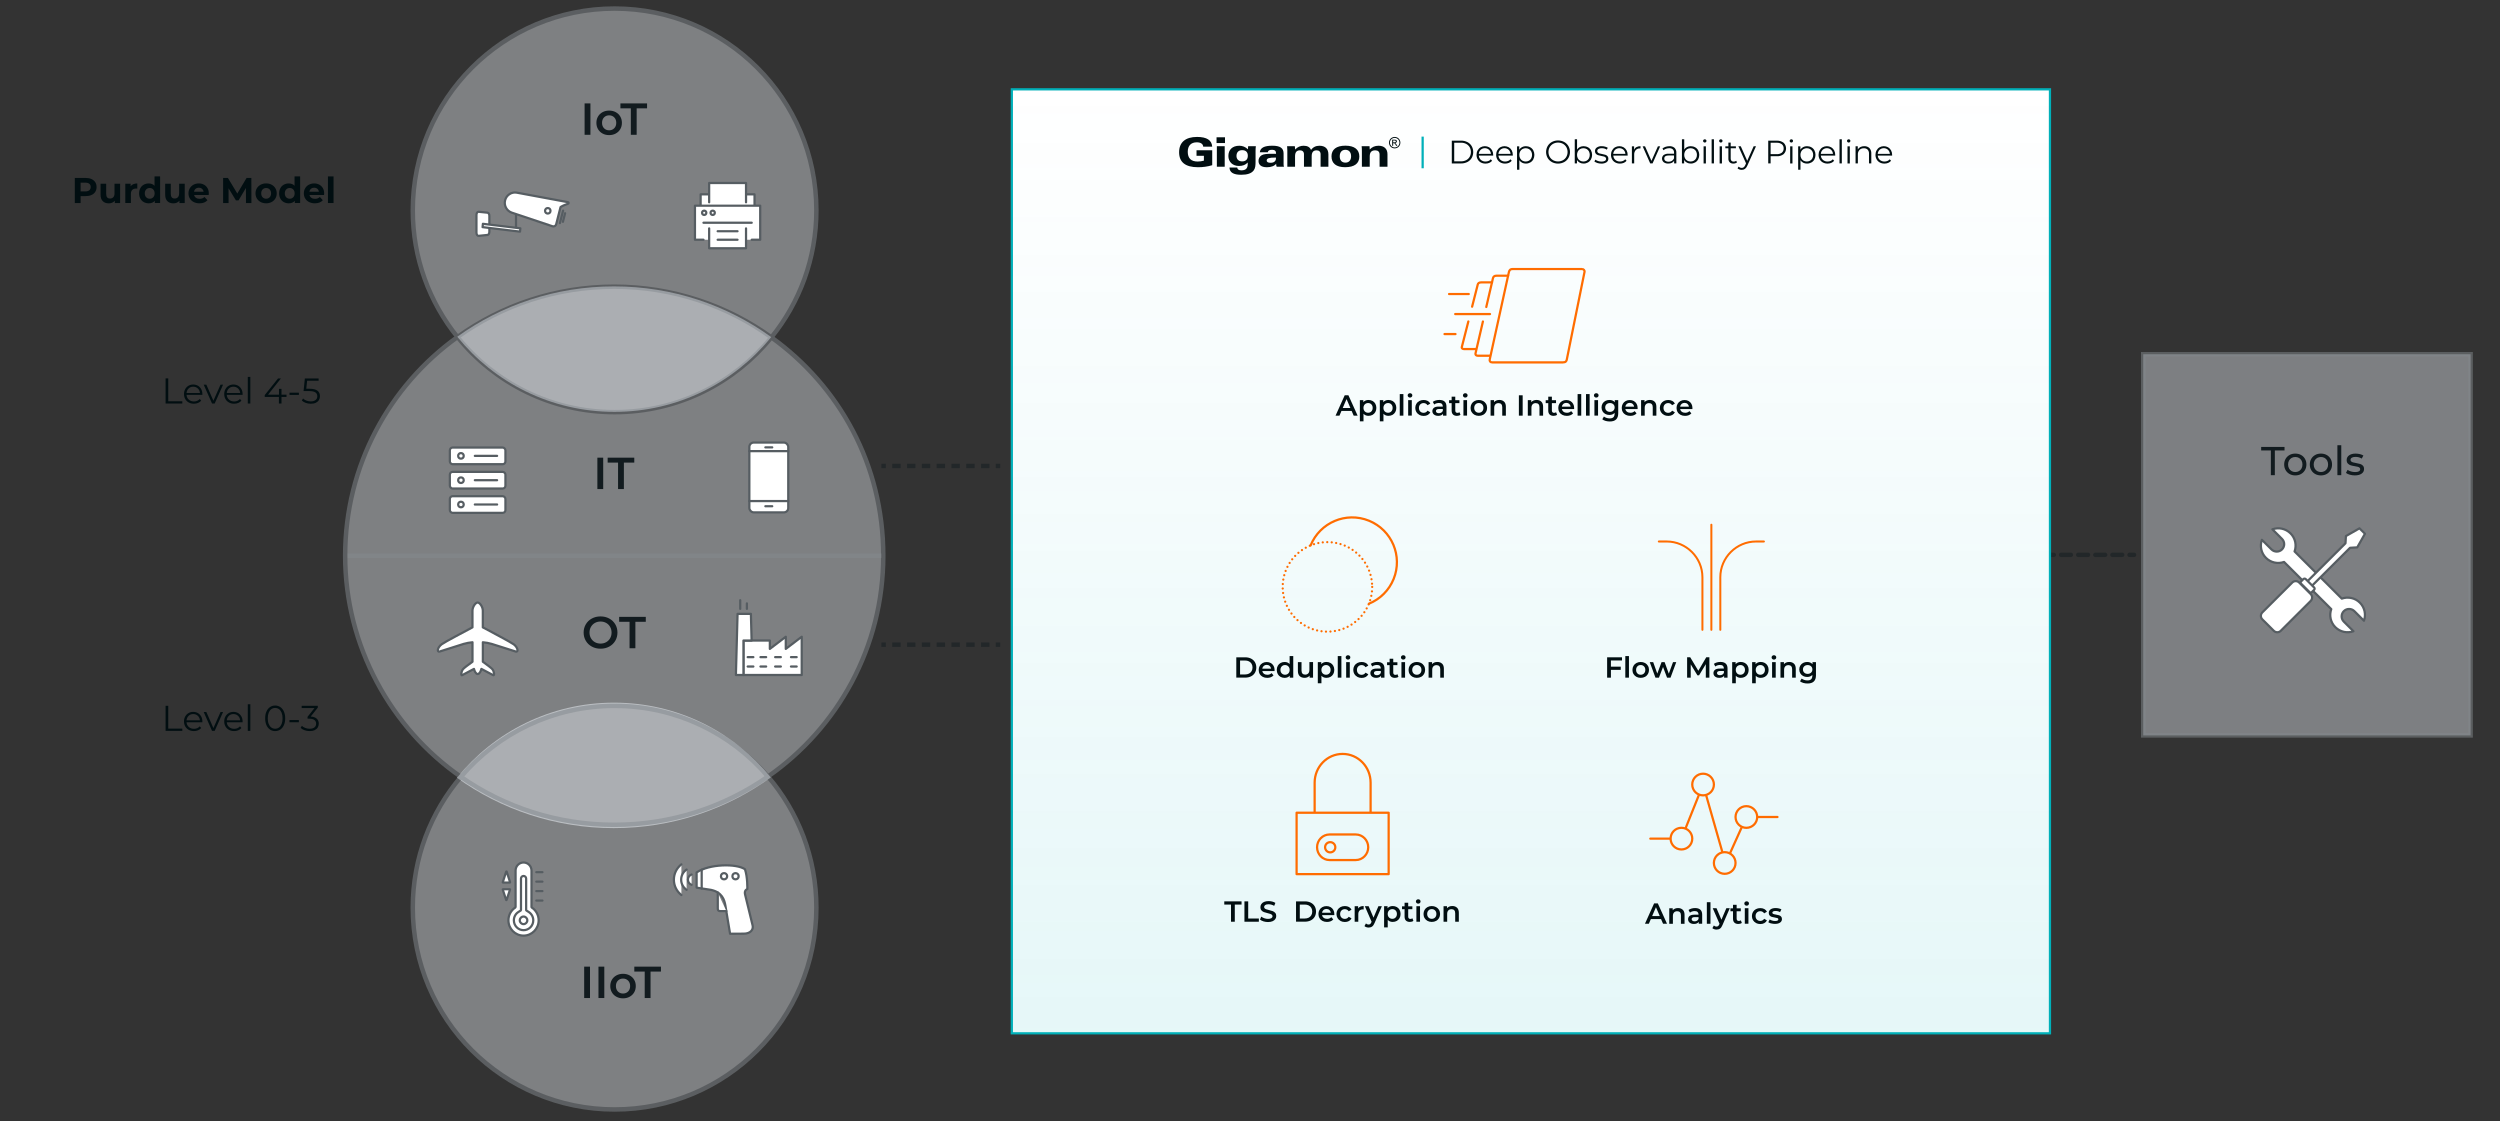 <?xml version="1.0" encoding="UTF-8"?>
<svg id="OUTLINED" xmlns="http://www.w3.org/2000/svg" width="1115" height="500" xmlns:xlink="http://www.w3.org/1999/xlink" viewBox="0 0 1115 500">
  <rect x="0" y="0" width="1115" height="500" fill="#333333" stroke="none"/>
  <defs>
    <style>
      .cls-1, .cls-2, .cls-3, .cls-4, .cls-5, .cls-6, .cls-7, .cls-8, .cls-9, .cls-10, .cls-11, .cls-12, .cls-13, .cls-14 {
        fill: none;
      }

      .cls-15, .cls-2, .cls-3, .cls-4, .cls-6, .cls-9, .cls-10, .cls-11 {
        stroke-linejoin: round;
      }

      .cls-15, .cls-2, .cls-3, .cls-6, .cls-8, .cls-9, .cls-10, .cls-11 {
        stroke-linecap: round;
      }

      .cls-15, .cls-16, .cls-17 {
        fill: #fff;
      }

      .cls-15, .cls-17 {
        stroke: #565d62;
      }

      .cls-2, .cls-3, .cls-4, .cls-6, .cls-8, .cls-11, .cls-13 {
        stroke: #ff6c00;
      }

      .cls-3 {
        fill-rule: evenodd;
      }

      .cls-18 {
        fill: url(#linear-gradient);
      }

      .cls-5 {
        stroke-dasharray: 0 0 3.77 2.83;
      }

      .cls-5, .cls-7 {
        stroke-miterlimit: 1;
      }

      .cls-5, .cls-7, .cls-19, .cls-9, .cls-10, .cls-14, .cls-20 {
        stroke-width: 2px;
      }

      .cls-5, .cls-7, .cls-9, .cls-10 {
        stroke: #121b1f;
      }

      .cls-21 {
        fill: #010e11;
      }

      .cls-22 {
        fill: #00b0b9;
      }

      .cls-23 {
        fill: #121b1f;
      }

      .cls-6 {
        stroke-width: .9px;
      }

      .cls-19, .cls-8, .cls-17, .cls-12, .cls-13, .cls-14, .cls-20 {
        stroke-miterlimit: 10;
      }

      .cls-19, .cls-14, .cls-20 {
        stroke: #848a8f;
      }

      .cls-19, .cls-20, .cls-24 {
        fill: #c9cdd2;
      }

      .cls-9 {
        stroke-dasharray: 0 0 4.36 3.27;
      }

      .cls-11 {
        stroke-dasharray: 0 2;
      }

      .cls-12 {
        stroke: #00b0b9;
      }

      .cls-14, .cls-20, .cls-25 {
        opacity: .5;
      }

      .cls-24 {
        opacity: .8;
      }
    </style>
    <linearGradient id="linear-gradient" x1="-123.31" y1="-12858.44" x2="298.69" y2="-12858.44" gradientTransform="translate(594.79 13108.8)" gradientUnits="userSpaceOnUse">
      <stop offset="0" stop-color="#00b0b9" stop-opacity="0"/>
      <stop offset="1" stop-color="#00b0b9" stop-opacity=".1"/>
    </linearGradient>
  </defs>
  <path class="cls-24" d="m273.7,369.34c-26.08,0-50.21-8.32-69.9-22.45,16.5-20.43,41.75-33.51,70.06-33.51s53.44,13.01,69.94,33.36c-19.72,14.22-43.93,22.6-70.1,22.6Z"/>
  <path class="cls-24" d="m273.85,127.73c-26.08,0-50.21,8.32-69.9,22.45,16.5,20.43,41.75,33.51,70.06,33.51s53.44-13.01,69.94-33.36c-19.72-14.22-43.93-22.6-70.1-22.6Z"/>
  <g class="cls-25">
    <g>
      <line class="cls-7" x1="393.1" y1="287.53" x2="395.1" y2="287.53"/>
      <line class="cls-5" x1="397.93" y1="287.53" x2="442.69" y2="287.53"/>
      <line class="cls-7" x1="444.1" y1="287.53" x2="446.1" y2="287.53"/>
    </g>
  </g>
  <g class="cls-25">
    <g>
      <line class="cls-7" x1="393.1" y1="207.82" x2="395.1" y2="207.82"/>
      <line class="cls-5" x1="397.93" y1="207.82" x2="442.69" y2="207.82"/>
      <line class="cls-7" x1="444.1" y1="207.82" x2="446.1" y2="207.82"/>
    </g>
  </g>
  <g>
    <path class="cls-21" d="m73.86,314.78h1.18v10.18h6.27v1.02h-7.46v-11.2Z"/>
    <path class="cls-21" d="m90.24,322.12h-7.04c.06.88.4,1.58,1.01,2.12.61.54,1.38.81,2.3.81.52,0,1-.09,1.44-.28.44-.19.82-.46,1.14-.82l.64.74c-.37.45-.84.79-1.4,1.02-.56.24-1.18.35-1.85.35-.86,0-1.63-.18-2.3-.55-.67-.37-1.19-.88-1.56-1.53-.37-.65-.56-1.39-.56-2.21s.18-1.56.54-2.21.85-1.16,1.47-1.52c.62-.36,1.33-.54,2.1-.54s1.48.18,2.1.54c.62.36,1.1.87,1.46,1.51.35.65.53,1.38.53,2.22l-.02.35Zm-6.1-2.87c-.55.52-.86,1.19-.94,2.02h5.97c-.08-.83-.39-1.51-.94-2.02-.55-.52-1.23-.78-2.06-.78s-1.49.26-2.04.78Z"/>
    <path class="cls-21" d="m99.49,317.56l-3.74,8.42h-1.17l-3.73-8.42h1.18l3.15,7.17,3.18-7.17h1.12Z"/>
    <path class="cls-21" d="m108.18,322.12h-7.04c.06.88.4,1.58,1.01,2.12.61.54,1.38.81,2.3.81.52,0,1-.09,1.44-.28.44-.19.82-.46,1.14-.82l.64.74c-.37.45-.84.79-1.4,1.02-.56.24-1.18.35-1.85.35-.86,0-1.63-.18-2.3-.55-.67-.37-1.19-.88-1.56-1.53-.37-.65-.56-1.39-.56-2.21s.18-1.56.54-2.21.85-1.16,1.47-1.52c.62-.36,1.33-.54,2.1-.54s1.48.18,2.1.54c.62.36,1.1.87,1.46,1.51.35.65.53,1.38.53,2.22l-.02.35Zm-6.1-2.87c-.55.52-.86,1.19-.94,2.02h5.97c-.08-.83-.39-1.51-.94-2.02-.55-.52-1.23-.78-2.06-.78s-1.49.26-2.04.78Z"/>
    <path class="cls-21" d="m110.51,314.1h1.14v11.87h-1.14v-11.87Z"/>
    <path class="cls-21" d="m120.41,325.38c-.68-.46-1.21-1.12-1.58-1.98-.38-.86-.57-1.87-.57-3.03s.19-2.17.57-3.03c.38-.86.91-1.52,1.58-1.98.68-.46,1.45-.69,2.31-.69s1.63.23,2.31.69c.68.46,1.21,1.12,1.59,1.98.38.86.58,1.87.58,3.03s-.19,2.17-.58,3.03c-.38.86-.92,1.52-1.59,1.98-.68.46-1.45.69-2.31.69s-1.63-.23-2.31-.69Zm4.03-.91c.5-.36.88-.89,1.16-1.58s.42-1.53.42-2.51-.14-1.82-.42-2.51-.66-1.22-1.16-1.58c-.5-.36-1.07-.54-1.72-.54s-1.22.18-1.72.54c-.5.36-.88.89-1.16,1.58s-.42,1.53-.42,2.51.14,1.82.42,2.51.66,1.22,1.16,1.58c.5.36,1.07.54,1.72.54s1.22-.18,1.72-.54Z"/>
    <path class="cls-21" d="m129.1,321.14h4.19v.99h-4.19v-.99Z"/>
    <path class="cls-21" d="m141.26,320.53c.61.57.92,1.32.92,2.23,0,.64-.16,1.21-.46,1.7s-.77.89-1.38,1.18c-.61.29-1.35.43-2.22.43-.81,0-1.58-.13-2.3-.39s-1.3-.61-1.74-1.05l.56-.91c.37.38.87.7,1.49.94.62.24,1.28.36,1.98.36.92,0,1.63-.2,2.13-.6.5-.4.75-.95.75-1.66s-.25-1.24-.75-1.63-1.26-.59-2.27-.59h-.8v-.85l3.1-3.89h-5.73v-1.02h7.2v.82l-3.17,3.98c1.17.06,2.07.38,2.68.95Z"/>
  </g>
  <g>
    <path class="cls-21" d="m73.86,168.78h1.18v10.18h6.27v1.02h-7.46v-11.2Z"/>
    <path class="cls-21" d="m90.24,176.12h-7.04c.06.88.4,1.58,1.01,2.12.61.54,1.38.81,2.3.81.52,0,1-.09,1.44-.28s.82-.46,1.14-.82l.64.74c-.37.45-.84.79-1.4,1.02-.56.24-1.18.35-1.85.35-.86,0-1.63-.18-2.3-.55-.67-.37-1.19-.88-1.56-1.53-.37-.65-.56-1.39-.56-2.21s.18-1.56.54-2.21.85-1.16,1.47-1.52c.62-.36,1.33-.54,2.1-.54s1.48.18,2.1.54c.62.36,1.1.87,1.46,1.51.35.65.53,1.38.53,2.22l-.02.35Zm-6.1-2.87c-.55.52-.86,1.19-.94,2.02h5.97c-.07-.83-.39-1.51-.94-2.02-.55-.52-1.23-.78-2.06-.78s-1.49.26-2.04.78Z"/>
    <path class="cls-21" d="m99.49,171.56l-3.74,8.42h-1.17l-3.73-8.42h1.18l3.15,7.17,3.18-7.17h1.12Z"/>
    <path class="cls-21" d="m108.18,176.12h-7.04c.06.88.4,1.58,1.01,2.12.61.54,1.38.81,2.3.81.52,0,1-.09,1.44-.28.44-.19.82-.46,1.14-.82l.64.74c-.37.45-.84.79-1.4,1.02-.56.24-1.18.35-1.85.35-.86,0-1.63-.18-2.3-.55-.67-.37-1.19-.88-1.56-1.53-.37-.65-.56-1.39-.56-2.21s.18-1.56.54-2.21.85-1.16,1.47-1.52c.62-.36,1.33-.54,2.1-.54s1.48.18,2.1.54c.62.36,1.1.87,1.46,1.51.35.65.53,1.38.53,2.22l-.02.35Zm-6.1-2.87c-.55.52-.86,1.19-.94,2.02h5.97c-.08-.83-.39-1.51-.94-2.02-.55-.52-1.23-.78-2.06-.78s-1.49.26-2.04.78Z"/>
    <path class="cls-21" d="m110.51,168.1h1.14v11.87h-1.14v-11.87Z"/>
    <path class="cls-21" d="m127.78,177.03h-2.24v2.94h-1.15v-2.94h-6.32v-.83l5.94-7.42h1.28l-5.73,7.23h4.86v-2.59h1.12v2.59h2.24v1.02Z"/>
    <path class="cls-21" d="m129.12,175.14h4.19v.99h-4.19v-.99Z"/>
    <path class="cls-21" d="m141.59,174.24c.74.58,1.11,1.4,1.11,2.44,0,.65-.15,1.23-.46,1.74-.3.51-.76.91-1.37,1.21-.61.29-1.35.44-2.24.44-.8,0-1.56-.13-2.28-.39s-1.3-.61-1.74-1.05l.56-.91c.37.38.86.7,1.47.94.61.24,1.26.36,1.97.36.93,0,1.65-.21,2.15-.62s.76-.97.76-1.66c0-.77-.29-1.35-.86-1.74-.57-.39-1.53-.59-2.89-.59h-2.38l.58-5.62h6.13v1.02h-5.12l-.38,3.57h1.44c1.62,0,2.8.29,3.54.87Z"/>
  </g>
  <g class="cls-25">
    <path class="cls-19" d="m273.94,367.86c-25.41,0-48.97-7.9-68.37-21.38-13.39,15.71-21.47,36.08-21.47,58.34,0,49.71,40.29,90,90,90s90-40.29,90-90c0-22.32-8.13-42.75-21.59-58.48-19.44,13.56-43.07,21.52-68.57,21.52Z"/>
    <path class="cls-19" d="m344.04,150.46c12.54-15.47,20.06-35.17,20.06-56.64,0-49.71-40.29-90-90-90s-90,40.29-90,90c0,21.4,7.47,41.05,19.94,56.49,19.68-14.13,43.82-22.45,69.9-22.45s50.38,8.38,70.1,22.6Z"/>
    <path class="cls-19" d="m274.1,314.82c27.38,0,51.9,12.23,68.41,31.52,31.09-21.69,51.43-57.71,51.43-98.48s-19.68-75.61-49.9-97.4c-16.5,20.35-41.7,33.36-69.94,33.36s-53.56-13.07-70.06-33.51c-30.34,21.78-50.1,57.35-50.1,97.55s20.43,76.95,51.63,98.62c16.51-19.37,41.08-31.66,68.53-31.66Z"/>
  </g>
  <g>
    <path class="cls-23" d="m263.98,288.39c-1.15-.62-2.05-1.48-2.7-2.58-.65-1.1-.98-2.33-.98-3.69s.33-2.59.98-3.69c.65-1.1,1.55-1.96,2.7-2.58,1.15-.62,2.43-.93,3.86-.93s2.71.31,3.86.93c1.15.62,2.05,1.48,2.7,2.57.65,1.09.98,2.33.98,3.7s-.33,2.61-.98,3.7c-.65,1.09-1.55,1.95-2.7,2.57-1.15.62-2.43.93-3.86.93s-2.71-.31-3.86-.93Zm6.38-1.98c.75-.42,1.33-1.01,1.76-1.76.43-.75.64-1.6.64-2.53s-.21-1.78-.64-2.53c-.43-.75-1.01-1.34-1.76-1.76-.75-.42-1.59-.63-2.52-.63s-1.77.21-2.52.63c-.75.42-1.33,1.01-1.76,1.76-.43.75-.64,1.6-.64,2.53s.21,1.78.64,2.53,1.01,1.34,1.76,1.76c.75.42,1.59.63,2.52.63s1.77-.21,2.52-.63Z"/>
    <path class="cls-23" d="m280.78,277.32h-4.64v-2.2h11.88v2.2h-4.64v11.8h-2.6v-11.8Z"/>
  </g>
  <g>
    <path class="cls-23" d="m260.54,431.12h2.6v14h-2.6v-14Z"/>
    <path class="cls-23" d="m266.92,431.12h2.6v14h-2.6v-14Z"/>
    <path class="cls-23" d="m274.94,444.56c-.87-.47-1.54-1.12-2.03-1.95-.49-.83-.73-1.78-.73-2.83s.24-1.99.73-2.82c.49-.83,1.16-1.47,2.03-1.94.87-.47,1.84-.7,2.92-.7s2.07.23,2.94.7c.87.47,1.54,1.11,2.03,1.94s.73,1.77.73,2.82-.24,2-.73,2.83c-.49.83-1.16,1.48-2.03,1.95-.87.47-1.85.7-2.94.7s-2.05-.23-2.92-.7Zm5.2-2.36c.6-.61.9-1.42.9-2.42s-.3-1.81-.9-2.42c-.6-.61-1.36-.92-2.28-.92s-1.68.31-2.27.92c-.59.61-.89,1.42-.89,2.42s.3,1.81.89,2.42c.59.61,1.35.92,2.27.92s1.68-.31,2.28-.92Z"/>
    <path class="cls-23" d="m287.54,433.32h-4.64v-2.2h11.88v2.2h-4.64v11.8h-2.6v-11.8Z"/>
  </g>
  <g>
    <path class="cls-23" d="m260.73,46.12h2.6v14h-2.6v-14Z"/>
    <path class="cls-23" d="m268.75,59.56c-.87-.47-1.54-1.12-2.03-1.95-.49-.83-.73-1.78-.73-2.83s.24-1.99.73-2.82c.49-.83,1.16-1.47,2.03-1.94.87-.47,1.84-.7,2.92-.7s2.07.23,2.94.7c.87.47,1.54,1.11,2.03,1.94s.73,1.77.73,2.82-.24,2-.73,2.83c-.49.83-1.16,1.48-2.03,1.95-.87.47-1.85.7-2.94.7s-2.05-.23-2.92-.7Zm5.2-2.36c.6-.61.9-1.42.9-2.42s-.3-1.81-.9-2.42c-.6-.61-1.36-.92-2.28-.92s-1.68.31-2.27.92c-.59.61-.89,1.42-.89,2.42s.3,1.81.89,2.42c.59.61,1.35.92,2.27.92s1.68-.31,2.28-.92Z"/>
    <path class="cls-23" d="m281.35,48.32h-4.64v-2.2h11.88v2.2h-4.64v11.8h-2.6v-11.8Z"/>
  </g>
  <g>
    <path class="cls-23" d="m266.43,204.12h2.6v14h-2.6v-14Z"/>
    <path class="cls-23" d="m275.65,206.32h-4.64v-2.2h11.88v2.2h-4.64v11.8h-2.6v-11.8Z"/>
  </g>
  <line class="cls-14" x1="155.1" y1="247.86" x2="393.1" y2="247.86"/>
  <g>
    <path class="cls-21" d="m40.79,79.85c.73.33,1.29.8,1.69,1.41.39.61.59,1.33.59,2.16s-.2,1.54-.59,2.15c-.39.61-.96,1.08-1.69,1.41s-1.59.49-2.58.49h-2.26v3.09h-2.59v-11.2h4.85c.99,0,1.85.17,2.58.5Zm-.95,5c.41-.34.61-.81.61-1.43s-.2-1.11-.61-1.45-1-.5-1.78-.5h-2.11v3.89h2.11c.78,0,1.37-.17,1.78-.5Z"/>
    <path class="cls-21" d="m53.57,81.95v8.61h-2.37v-1.02c-.33.37-.73.66-1.18.86s-.95.3-1.49.3c-1.13,0-2.03-.33-2.69-.98s-.99-1.62-.99-2.9v-4.86h2.5v4.5c0,1.39.58,2.08,1.74,2.08.6,0,1.08-.19,1.44-.58.36-.39.54-.97.54-1.74v-4.26h2.5Z"/>
    <path class="cls-21" d="m59.48,82.14c.51-.21,1.09-.32,1.75-.32v2.3c-.28-.02-.46-.03-.56-.03-.71,0-1.27.2-1.68.6-.4.4-.61,1-.61,1.8v4.06h-2.5v-8.61h2.38v1.14c.3-.42.7-.73,1.21-.94Z"/>
    <path class="cls-21" d="m71.41,78.68v11.87h-2.38v-.99c-.62.75-1.52,1.12-2.69,1.12-.81,0-1.54-.18-2.2-.54s-1.17-.88-1.54-1.55c-.37-.67-.56-1.45-.56-2.34s.19-1.66.56-2.34c.37-.67.89-1.19,1.54-1.55.66-.36,1.39-.54,2.2-.54,1.1,0,1.96.35,2.58,1.04v-4.18h2.5Zm-3.07,9.3c.42-.43.62-1.01.62-1.74s-.21-1.3-.62-1.74-.94-.65-1.57-.65-1.17.22-1.58.65-.62,1.01-.62,1.74.21,1.3.62,1.74c.42.43.94.65,1.58.65s1.15-.22,1.57-.65Z"/>
    <path class="cls-21" d="m82.39,81.95v8.61h-2.37v-1.02c-.33.37-.73.66-1.18.86-.46.2-.95.3-1.49.3-1.13,0-2.03-.33-2.69-.98-.66-.65-.99-1.62-.99-2.9v-4.86h2.5v4.5c0,1.39.58,2.08,1.74,2.08.6,0,1.08-.19,1.44-.58.36-.39.54-.97.54-1.74v-4.26h2.5Z"/>
    <path class="cls-21" d="m93.09,86.96h-6.51c.12.53.39.95.83,1.26s.98.46,1.63.46c.45,0,.84-.07,1.19-.2.35-.13.67-.34.97-.63l1.33,1.44c-.81.93-2,1.39-3.55,1.39-.97,0-1.83-.19-2.58-.57-.75-.38-1.32-.9-1.73-1.58-.41-.67-.61-1.43-.61-2.29s.2-1.6.6-2.28.95-1.21,1.65-1.58c.7-.38,1.48-.57,2.34-.57s1.61.18,2.29.54c.68.36,1.22.88,1.61,1.56.39.68.58,1.46.58,2.36,0,.03-.02.26-.05.67Zm-5.84-2.77c-.38.32-.62.76-.7,1.31h4.24c-.08-.54-.32-.98-.7-1.3-.38-.33-.85-.49-1.41-.49s-1.04.16-1.42.48Z"/>
    <path class="cls-21" d="m109.7,90.55l-.02-6.72-3.29,5.54h-1.17l-3.28-5.39v6.58h-2.43v-11.2h2.14l4.19,6.96,4.13-6.96h2.13l.03,11.2h-2.43Z"/>
    <path class="cls-21" d="m116.26,90.11c-.72-.38-1.28-.9-1.69-1.58-.41-.67-.61-1.43-.61-2.29s.2-1.62.61-2.29c.41-.67.97-1.2,1.69-1.58.72-.38,1.53-.57,2.44-.57s1.72.19,2.43.57c.71.38,1.27.9,1.68,1.58.4.67.61,1.43.61,2.29s-.2,1.62-.61,2.29c-.41.67-.97,1.2-1.68,1.58-.71.38-1.53.57-2.43.57s-1.72-.19-2.44-.57Zm4.02-2.13c.41-.43.62-1.01.62-1.74s-.21-1.3-.62-1.74c-.41-.43-.94-.65-1.58-.65s-1.17.22-1.58.65-.62,1.01-.62,1.74.21,1.3.62,1.74c.42.43.94.65,1.58.65s1.17-.22,1.58-.65Z"/>
    <path class="cls-21" d="m133.86,78.68v11.87h-2.38v-.99c-.62.75-1.52,1.12-2.69,1.12-.81,0-1.54-.18-2.2-.54s-1.17-.88-1.54-1.55c-.37-.67-.56-1.45-.56-2.34s.19-1.66.56-2.34c.37-.67.89-1.19,1.54-1.55.66-.36,1.39-.54,2.2-.54,1.1,0,1.96.35,2.58,1.04v-4.18h2.5Zm-3.07,9.3c.42-.43.62-1.01.62-1.74s-.21-1.3-.62-1.74-.94-.65-1.57-.65-1.17.22-1.58.65-.62,1.01-.62,1.74.21,1.3.62,1.74c.42.43.94.65,1.58.65s1.15-.22,1.57-.65Z"/>
    <path class="cls-21" d="m144.54,86.96h-6.51c.12.53.39.95.83,1.26s.98.46,1.63.46c.45,0,.84-.07,1.19-.2.35-.13.67-.34.97-.63l1.33,1.44c-.81.93-2,1.39-3.55,1.39-.97,0-1.83-.19-2.58-.57-.75-.38-1.32-.9-1.73-1.58-.41-.67-.61-1.43-.61-2.29s.2-1.6.6-2.28c.4-.68.95-1.21,1.65-1.58s1.48-.57,2.34-.57,1.61.18,2.29.54c.68.36,1.22.88,1.61,1.56.39.68.58,1.46.58,2.36,0,.03-.02.26-.05.67Zm-5.84-2.77c-.38.32-.62.76-.7,1.31h4.24c-.09-.54-.32-.98-.71-1.3-.38-.33-.85-.49-1.41-.49s-1.04.16-1.42.48Z"/>
    <path class="cls-21" d="m146.26,78.68h2.5v11.87h-2.5v-11.87Z"/>
  </g>
  <g>
    <path class="cls-15" d="m240.24,410.47c0,3.77-3.02,6.82-6.74,6.82s-6.74-3.05-6.74-6.82c0-2.41,1.23-4.52,3.09-5.73.06-.04.1-.11.1-.18v-16.3c0-1.98,1.59-3.59,3.55-3.59.98,0,1.87.4,2.51,1.05.64.65,1.04,1.55,1.04,2.54v16.3c0,.07.04.14.1.18,1.86,1.21,3.09,3.33,3.09,5.73Z"/>
    <path class="cls-15" d="m233.51,414.86c-2.39,0-4.33-1.97-4.33-4.39,0-1.53.77-2.93,2.05-3.74l1.03-.65c.06-.04.1-.11.1-.18v-14.06c0-.64.52-1.16,1.15-1.16.31,0,.6.12.81.34.22.22.34.51.34.82v14.06c0,.07.04.14.1.18l1.03.65c1.28.81,2.05,2.21,2.05,3.74,0,2.42-1.94,4.39-4.33,4.39Z"/>
    <g>
      <line class="cls-15" x1="241.92" y1="388.99" x2="239.2" y2="388.99"/>
      <line class="cls-15" x1="241.92" y1="393.21" x2="239.2" y2="393.21"/>
      <line class="cls-15" x1="241.92" y1="397.43" x2="239.2" y2="397.43"/>
      <line class="cls-15" x1="241.92" y1="401.65" x2="239.2" y2="401.65"/>
    </g>
    <g>
      <path class="cls-15" d="m225.96,388.73s-.06-.08-.1-.08-.09.03-.1.08l-1.52,4.73s0,.08.01.11c.02.03.05.05.09.05h3.05s.07-.02.09-.05c.02-.03.03-.07.01-.11l-1.52-4.73Z"/>
      <path class="cls-15" d="m225.75,401.38s.06.08.1.08.09-.03.1-.08l1.52-4.62s0-.08-.01-.11c-.02-.03-.05-.05-.09-.05h-3.04s-.07.02-.09.05c-.02.03-.02.07-.01.11l1.52,4.62Z"/>
    </g>
    <path class="cls-15" d="m235.18,410.47c0,.93-.75,1.69-1.68,1.69s-1.68-.76-1.68-1.69.75-1.69,1.68-1.69,1.68.76,1.68,1.69Z"/>
  </g>
  <g>
    <path class="cls-15" d="m310.7,389.11c5.64-3.84,17.7-4.03,21.55-1.44,1.22,3.59,1.06,8.85,1.06,8.85,0,0-1.49.43-1.01,2.4l3.35,13.75c.5,1.89-.89,3.75-3.92,3.75l-6.12.03-2.1-12.64c-.43-2.49-1.46-5.88-6.43-6.93l-6.39-.99v-6.8Z"/>
    <path class="cls-15" d="m320.13,398.07v7.02c0,.56,0,1.26,1.15,1.26h2.68"/>
    <circle class="cls-15" cx="328.04" cy="390.8" r="1.38"/>
    <circle class="cls-15" cx="322.92" cy="390.8" r="1.38"/>
    <g>
      <path class="cls-15" d="m303.9,385.5c-2.03,1.59-3.35,4.06-3.35,6.84s1.31,5.25,3.35,6.84"/>
      <path class="cls-15" d="m306.22,387.82c-1.46.97-2.42,2.63-2.42,4.52s.96,3.54,2.42,4.52"/>
      <path class="cls-15" d="m308.45,394.63c-.95-.33-1.64-1.23-1.64-2.3s.69-1.97,1.64-2.3"/>
    </g>
    <line class="cls-15" x1="312.95" y1="396.26" x2="312.95" y2="387.9"/>
  </g>
  <g>
    <rect class="cls-15" x="334.21" y="197.38" width="17.35" height="31.14" rx="1.93" ry="1.93"/>
    <line class="cls-15" x1="334.21" y1="223.48" x2="351.56" y2="223.48"/>
    <line class="cls-15" x1="341.36" y1="225.78" x2="344.41" y2="225.78"/>
    <line class="cls-15" x1="341.36" y1="199.53" x2="344.41" y2="199.53"/>
    <line class="cls-15" x1="334.21" y1="201.2" x2="351.56" y2="201.2"/>
  </g>
  <g>
    <rect class="cls-15" x="200.63" y="199.6" width="24.79" height="7.44" rx="1.24" ry="1.24"/>
    <rect class="cls-15" x="200.63" y="210.45" width="24.79" height="7.44" rx="1.24" ry="1.24"/>
    <rect class="cls-15" x="200.63" y="221.3" width="24.79" height="7.44" rx="1.24" ry="1.24"/>
    <circle class="cls-15" cx="205.58" cy="225.01" r="1.24"/>
    <circle class="cls-15" cx="205.58" cy="214.17" r="1.24"/>
    <g>
      <line class="cls-15" x1="221.7" y1="225.01" x2="211.78" y2="225.01"/>
      <line class="cls-15" x1="221.7" y1="214.17" x2="211.78" y2="214.17"/>
      <line class="cls-15" x1="221.7" y1="203.32" x2="211.78" y2="203.32"/>
    </g>
    <circle class="cls-15" cx="205.58" cy="203.32" r="1.24"/>
  </g>
  <g>
    <g>
      <polygon class="cls-15" points="350.46 289.41 350.46 283.99 343.35 289.41 343.35 285.68 331.58 285.68 331.58 301.05 343.35 301.05 343.35 301.05 357.57 301.05 357.57 283.99 350.46 289.41"/>
      <polygon class="cls-15" points="331.58 301.05 331.58 285.68 335.22 285.68 334.9 273.78 328.95 273.78 328.21 301.05 331.58 301.05"/>
      <g>
        <line class="cls-15" x1="355.31" y1="293.08" x2="352.78" y2="293.08"/>
        <line class="cls-15" x1="355.31" y1="297.27" x2="352.78" y2="297.27"/>
      </g>
      <g>
        <line class="cls-15" x1="348.25" y1="293.08" x2="345.72" y2="293.08"/>
        <line class="cls-15" x1="348.25" y1="297.27" x2="345.72" y2="297.27"/>
      </g>
      <g>
        <line class="cls-15" x1="341.7" y1="293.08" x2="339.17" y2="293.08"/>
        <line class="cls-15" x1="341.7" y1="297.27" x2="339.17" y2="297.27"/>
        <line class="cls-15" x1="336" y1="293.08" x2="333.47" y2="293.08"/>
        <line class="cls-15" x1="336" y1="297.27" x2="333.47" y2="297.27"/>
      </g>
    </g>
    <line class="cls-15" x1="330.14" y1="267.69" x2="330.14" y2="271.55"/>
    <line class="cls-15" x1="333.11" y1="269.11" x2="333.11" y2="271.55"/>
  </g>
  <path class="cls-15" d="m229.07,287.34c-1.29-.98-10.99-6.05-13.73-7.54v-7.43c0-1.71-1.34-3.64-2.31-3.64s-2.31,1.93-2.31,3.64v7.43c-2.74,1.48-12.44,6.56-13.73,7.54-2.01,1.52-2.13,3.63-.96,3.26,2.39-.76,9.71-3.08,10.78-3.42,1-.32,2.83-.65,3.92-.73v8.68c-1.75,1.27-3.81,2.78-4.21,3.3-.92,1.16-.97,3-.44,2.72,1.09-.58,4.41-2.34,4.9-2.6.12-.06.26-.14.42-.21.21.99.87,2.28,1.65,2.28s1.44-1.3,1.65-2.28c.15.08.3.15.41.21.49.26,3.81,2.02,4.9,2.6.53.28.48-1.56-.44-2.72-.41-.51-2.47-2.03-4.21-3.3v-8.68c1.09.07,2.91.41,3.92.73,1.07.34,8.39,2.66,10.78,3.42,1.16.37,1.05-1.74-.96-3.26Z"/>
  <g>
    <g>
      <path class="cls-15" d="m217.41,104.79l-3.94.4c-.52.05-.97-.59-.97-1.41v-7.92c0-.82.44-1.46.97-1.41l3.94.4c.48.05.85.66.85,1.41v7.12c0,.74-.37,1.36-.85,1.41Z"/>
      <polygon class="cls-15" points="215.23 101.3 231.92 103.31 232.08 101.83 215.38 99.82 215.23 101.3"/>
      <line class="cls-15" x1="230.14" y1="101.3" x2="230.14" y2="95.46"/>
      <path class="cls-15" d="m253.34,90.17l-3.99-.74h0s-18.83-3.5-18.83-3.5c-2.36-.44-4.65,1.04-5.25,3.39h0c-.6,2.34.71,4.75,2.98,5.52l18.17,6.08c.7.24,1.46-.18,1.64-.9l1.95-7.68c1.11-.68,2.39-1.16,3.36-1.47.35-.11.32-.63-.04-.69Z"/>
      <line class="cls-15" x1="251.14" y1="93.95" x2="249.72" y2="99.51"/>
      <line class="cls-15" x1="252.03" y1="95.11" x2="251.06" y2="98.93"/>
    </g>
    <ellipse class="cls-15" cx="244.31" cy="94.02" rx="1.21" ry="1.22"/>
  </g>
  <g>
    <rect class="cls-20" x="955.89" y="157.99" width="146" height="170"/>
    <g>
      <g>
        <path class="cls-23" d="m1012.8,200.9h-4.32v-1.57h10.42v1.57h-4.32v11.03h-1.78v-11.03Z"/>
        <path class="cls-23" d="m1021.15,211.41c-.76-.42-1.35-1-1.77-1.74-.43-.74-.64-1.58-.64-2.51s.21-1.77.64-2.51c.43-.74,1.02-1.31,1.77-1.73s1.61-.62,2.56-.62,1.8.21,2.55.62c.75.41,1.34.99,1.76,1.73.43.74.64,1.58.64,2.51s-.21,1.77-.64,2.51c-.43.74-1.01,1.32-1.76,1.74-.75.42-1.6.63-2.55.63s-1.8-.21-2.56-.63Zm4.2-1.3c.49-.28.87-.68,1.14-1.19.28-.51.41-1.1.41-1.75s-.14-1.25-.41-1.76c-.28-.51-.66-.9-1.14-1.18-.49-.28-1.04-.41-1.65-.41s-1.16.14-1.65.41c-.49.28-.87.67-1.15,1.18-.28.51-.42,1.1-.42,1.76s.14,1.24.42,1.75c.28.51.67.91,1.15,1.19.49.28,1.04.42,1.65.42s1.16-.14,1.65-.42Z"/>
        <path class="cls-23" d="m1032.58,211.41c-.76-.42-1.35-1-1.77-1.74-.43-.74-.64-1.58-.64-2.51s.21-1.77.64-2.51c.43-.74,1.02-1.31,1.77-1.73s1.61-.62,2.56-.62,1.8.21,2.55.62c.75.41,1.34.99,1.76,1.73.43.74.64,1.58.64,2.51s-.21,1.77-.64,2.51c-.43.74-1.01,1.32-1.76,1.74-.75.42-1.6.63-2.55.63s-1.8-.21-2.56-.63Zm4.2-1.3c.49-.28.87-.68,1.14-1.19.28-.51.41-1.1.41-1.75s-.14-1.25-.41-1.76c-.28-.51-.66-.9-1.14-1.18-.49-.28-1.04-.41-1.65-.41s-1.16.14-1.65.41c-.49.28-.87.67-1.15,1.18-.28.51-.42,1.1-.42,1.76s.14,1.24.42,1.75c.28.51.67.91,1.15,1.19.49.28,1.04.42,1.65.42s1.16-.14,1.65-.42Z"/>
        <path class="cls-23" d="m1042.48,198.57h1.73v13.36h-1.73v-13.36Z"/>
        <path class="cls-23" d="m1047.99,211.72c-.72-.21-1.28-.48-1.69-.8l.72-1.37c.42.3.93.54,1.53.72.6.18,1.21.27,1.82.27,1.51,0,2.27-.43,2.27-1.3,0-.29-.1-.52-.31-.68s-.46-.29-.76-.37c-.31-.08-.74-.16-1.31-.26-.77-.12-1.39-.26-1.88-.41-.49-.16-.9-.42-1.25-.79s-.52-.89-.52-1.57c0-.86.36-1.56,1.08-2.08.72-.52,1.69-.78,2.9-.78.64,0,1.27.08,1.91.23.64.16,1.16.37,1.57.63l-.74,1.37c-.78-.5-1.7-.76-2.75-.76-.73,0-1.29.12-1.67.36-.38.24-.58.56-.58.95,0,.31.11.56.32.74.22.18.48.31.8.4.32.08.76.18,1.34.29.77.13,1.39.27,1.86.42.47.15.88.41,1.21.76.34.36.5.86.5,1.51,0,.86-.37,1.55-1.11,2.06-.74.51-1.74.77-3.01.77-.78,0-1.53-.11-2.25-.32Z"/>
      </g>
      <g>
        <path class="cls-15" d="m1052.5,268.79c-2.18-2.18-5.34-2.77-8.06-1.81l-7.65-7.64-13.41-13.4c.97-2.73.37-5.88-1.81-8.05-2.19-2.18-5.35-2.79-8.08-1.82l4.28,4.28c1.3,1.3,1.3,3.39,0,4.69-1.29,1.29-3.39,1.29-4.69,0l-4.28-4.28c-.97,2.72-.37,5.88,1.82,8.06s5.34,2.77,8.06,1.81l13.41,13.4,7.65,7.64c-.97,2.73-.37,5.88,1.81,8.05,2.19,2.18,5.35,2.79,8.08,1.82l-4.28-4.28c-1.3-1.3-1.3-3.39,0-4.69,1.29-1.29,3.39-1.29,4.69,0l4.28,4.28c.97-2.72.37-5.88-1.82-8.06Z"/>
        <g>
          <polygon class="cls-15" points="1051.33 244.13 1054.77 238.06 1052.33 235.63 1046.28 239.09 1046.09 242.3 1024.52 263.83 1026.54 265.85 1048.11 244.32 1051.33 244.13"/>
          <path class="cls-15" d="m1014.12,281.35l-5.13-5.12c-.85-.85-.85-2.23,0-3.09l13.35-13.32c.85-.85,2.23-.85,3.09,0l5.13,5.12c.85.85.85,2.23,0,3.09l-13.35,13.32c-.85.85-2.23.85-3.09,0Z"/>
          <path class="cls-15" d="m1030.05,264.07l-3.75-3.74c-.29-.29-.29-.75,0-1.04l1.01-1.01c.29-.29.75-.29,1.04,0l3.75,3.74c.29.29.29.75,0,1.04l-1.01,1.01c-.29.29-.75.29-1.04,0Z"/>
        </g>
      </g>
    </g>
  </g>
  <g class="cls-25">
    <g>
      <line class="cls-10" x1="913.99" y1="247.46" x2="915.99" y2="247.46"/>
      <line class="cls-9" x1="919.26" y1="247.46" x2="948.15" y2="247.46"/>
      <line class="cls-10" x1="949.79" y1="247.46" x2="951.79" y2="247.46"/>
    </g>
  </g>
  <g>
    <g>
      <rect class="cls-16" x="451.28" y="39.85" width="463" height="421"/>
      <path class="cls-22" d="m451.78,40.35h462v420h-462s0-420,0-420m-1-1v422s464,0,464,0V39.35h-464Z"/>
    </g>
    <rect class="cls-18" x="471.78" y="18.35" width="422" height="463.99" transform="translate(933.11 -432.44) rotate(90)"/>
    <g>
      <g>
        <line class="cls-12" x1="634.5" y1="60.93" x2="634.5" y2="75.05"/>
        <g>
          <path class="cls-21" d="m647.5,62.73h4.13c.99-.02,1.96.2,2.84.65.8.41,1.46,1.03,1.91,1.8.91,1.64.91,3.63,0,5.27-.45.77-1.12,1.39-1.91,1.8-.88.44-1.86.67-2.84.65h-4.13v-10.15Zm4.08,9.23c.81.02,1.61-.16,2.34-.53.64-.33,1.18-.84,1.55-1.47.74-1.34.74-2.97,0-4.31-.37-.62-.91-1.13-1.55-1.47-.72-.37-1.53-.55-2.34-.53h-3v8.3h3Z"/>
          <path class="cls-21" d="m665.94,69.39h-6.38c.03.74.36,1.43.91,1.92.58.5,1.33.76,2.09.73.45,0,.89-.08,1.31-.25.4-.17.75-.42,1.03-.75l.58.67c-.34.41-.78.73-1.27.93-.53.22-1.1.33-1.68.32-.73.01-1.44-.16-2.08-.5-.59-.32-1.08-.8-1.41-1.39-.34-.61-.52-1.3-.51-2-.01-.7.16-1.39.49-2,.31-.57.77-1.05,1.33-1.38,1.18-.66,2.62-.66,3.81,0,.56.33,1.01.8,1.32,1.37.33.62.49,1.31.48,2.01v.32Zm-5.55-2.6c-.5.48-.81,1.14-.85,1.84h5.41c-.04-.7-.34-1.35-.85-1.84-1.06-.94-2.65-.94-3.71,0Z"/>
          <path class="cls-21" d="m674.69,69.39h-6.38c.03.74.36,1.43.91,1.92.58.5,1.33.76,2.09.73.45,0,.89-.08,1.31-.25.4-.17.75-.42,1.03-.75l.58.67c-.34.41-.78.73-1.27.93-.53.22-1.1.33-1.68.32-.73.01-1.44-.16-2.08-.5-.59-.32-1.08-.8-1.41-1.39-.34-.61-.52-1.3-.51-2-.01-.7.16-1.39.49-2,.31-.57.77-1.05,1.33-1.38,1.18-.66,2.62-.66,3.81,0,.56.33,1.01.8,1.32,1.37.33.62.49,1.31.48,2.01v.32Zm-5.55-2.6c-.5.48-.81,1.14-.85,1.84h5.41c-.04-.7-.34-1.35-.85-1.84-1.06-.94-2.65-.94-3.71,0h0Z"/>
          <path class="cls-21" d="m682.48,65.68c.58.32,1.05.79,1.36,1.37.66,1.27.66,2.78,0,4.05-.31.58-.78,1.05-1.36,1.37-.6.33-1.27.5-1.95.49-.58,0-1.16-.12-1.67-.38-.5-.26-.92-.65-1.23-1.13v4.25h-1.03v-10.44h.99v1.51c.3-.49.72-.89,1.23-1.16.53-.28,1.12-.42,1.72-.41.68,0,1.35.16,1.94.49Zm-.57,5.99c.43-.25.79-.61,1.02-1.05.25-.48.38-1.01.37-1.55.01-.54-.12-1.07-.37-1.54-.24-.44-.59-.8-1.02-1.05-.9-.5-2-.5-2.91,0-.43.25-.78.61-1.02,1.05-.25.47-.38,1.01-.37,1.54,0,.54.12,1.07.37,1.55.23.44.58.8,1.02,1.05.91.49,2,.49,2.91,0Z"/>
          <path class="cls-21" d="m692.16,72.29c-.8-.43-1.46-1.07-1.92-1.85-.92-1.64-.92-3.64,0-5.28.46-.78,1.12-1.42,1.92-1.85,1.71-.9,3.74-.9,5.45,0,.79.43,1.45,1.07,1.91,1.85.93,1.64.93,3.65,0,5.29-.45.78-1.11,1.42-1.91,1.85-1.71.89-3.75.89-5.45,0h0Zm4.91-.83c.64-.35,1.16-.87,1.52-1.51.74-1.34.74-2.97,0-4.31-.36-.63-.89-1.16-1.52-1.51-1.36-.72-3-.72-4.36,0-.64.35-1.17.87-1.54,1.51-.74,1.34-.74,2.97,0,4.31.36.64.9,1.16,1.54,1.51,1.36.73,3,.73,4.36,0Z"/>
          <path class="cls-21" d="m708.22,65.68c.58.32,1.05.79,1.36,1.37.66,1.26.66,2.77,0,4.03-.32.58-.79,1.06-1.36,1.38-.59.33-1.26.5-1.94.49-.6.01-1.19-.13-1.72-.41-.51-.27-.93-.68-1.23-1.17v1.51h-.99v-10.76h1.03v4.58c.3-.48.72-.87,1.23-1.12.52-.26,1.09-.39,1.67-.38.68,0,1.35.16,1.94.49Zm-.57,5.99c.43-.25.79-.61,1.02-1.05.49-.98.49-2.13,0-3.1-.23-.44-.59-.81-1.02-1.05-.91-.49-2-.49-2.91,0-.43.25-.78.61-1.02,1.05-.49.98-.49,2.13,0,3.1.23.44.58.8,1.02,1.05.91.49,2,.49,2.91,0Z"/>
          <path class="cls-21" d="m712.42,72.69c-.48-.14-.93-.36-1.33-.67l.46-.81c.36.27.77.48,1.2.62.49.16,1,.24,1.51.24.54.04,1.07-.08,1.55-.33.32-.19.51-.55.5-.92.01-.25-.09-.49-.28-.66-.2-.17-.44-.29-.7-.36-.37-.1-.74-.18-1.12-.24-.5-.09-1-.21-1.49-.36-.37-.12-.7-.33-.97-.62-.28-.34-.42-.77-.4-1.2,0-.62.29-1.21.8-1.57.65-.44,1.43-.66,2.22-.61.5,0,1,.07,1.48.2.43.1.84.28,1.22.52l-.45.83c-.66-.45-1.45-.67-2.25-.65-.52-.03-1.04.09-1.49.35-.31.2-.5.54-.5.91-.01.26.09.52.28.7.2.18.44.31.7.38.38.11.77.19,1.16.25.49.09.98.21,1.47.35.36.11.69.32.94.59.28.32.42.74.39,1.16.02.64-.3,1.24-.83,1.59-.69.43-1.5.63-2.31.59-.6,0-1.2-.09-1.78-.27Z"/>
          <path class="cls-21" d="m725.91,69.39h-6.38c.03.74.36,1.43.91,1.92.58.5,1.33.76,2.09.73.45,0,.89-.08,1.31-.25.4-.17.75-.42,1.03-.75l.58.67c-.34.41-.78.73-1.27.93-.53.22-1.1.33-1.68.32-.73.01-1.44-.16-2.08-.5-.59-.32-1.08-.8-1.41-1.39-.34-.61-.52-1.3-.51-2-.01-.7.16-1.39.49-2,.31-.57.77-1.05,1.33-1.38,1.18-.66,2.62-.66,3.81,0,.56.33,1.01.8,1.32,1.37.33.62.49,1.31.48,2.01v.32Zm-5.55-2.6c-.5.48-.81,1.14-.85,1.84h5.41c-.04-.7-.34-1.35-.85-1.84-1.06-.94-2.65-.94-3.71,0h0Z"/>
          <path class="cls-21" d="m729.89,65.59c.55-.28,1.16-.41,1.78-.39v1h-.25c-.71-.05-1.39.22-1.89.73-.48.58-.73,1.32-.68,2.07v3.89h-1.03v-7.63h.99v1.49c.22-.49.6-.9,1.08-1.16Z"/>
          <path class="cls-21" d="m740.44,65.25l-3.39,7.63h-1.06l-3.38-7.63h1.07l2.86,6.5,2.89-6.5h1.02Z"/>
          <path class="cls-21" d="m746.85,65.94c.57.59.86,1.39.8,2.21v4.73h-.99v-1.19c-.24.4-.6.73-1.02.93-.5.23-1.05.35-1.6.33-.73.04-1.45-.18-2.03-.61-.89-.74-1.01-2.06-.27-2.95.07-.08.14-.16.22-.23.66-.45,1.45-.66,2.24-.59h2.42v-.46c.04-.56-.16-1.1-.55-1.5-.45-.37-1.03-.56-1.61-.51-.47,0-.95.08-1.39.24-.42.15-.81.37-1.15.66l-.46-.77c.41-.34.88-.6,1.39-.76.55-.18,1.13-.27,1.71-.27.83-.06,1.65.21,2.29.75Zm-1.16,5.8c.42-.28.75-.68.93-1.15v-1.25h-2.39c-1.31,0-1.96.45-1.96,1.36-.02.41.17.81.51,1.05.42.28.92.41,1.42.38.53.01,1.04-.12,1.49-.4h0Z"/>
          <path class="cls-21" d="m756.02,65.68c.58.32,1.05.79,1.36,1.37.66,1.26.66,2.77,0,4.03-.32.58-.79,1.06-1.36,1.38-.59.33-1.26.5-1.94.49-.6.01-1.19-.13-1.72-.41-.51-.27-.93-.68-1.23-1.17v1.51h-.99v-10.76h1.03v4.58c.3-.48.72-.87,1.23-1.12.52-.26,1.09-.39,1.67-.38.68,0,1.35.16,1.94.49Zm-.57,5.99c.43-.25.79-.61,1.02-1.05.49-.98.49-2.13,0-3.1-.23-.44-.59-.81-1.02-1.05-.91-.49-2-.49-2.91,0-.43.25-.78.61-1.02,1.05-.49.98-.49,2.13,0,3.1.23.44.58.8,1.02,1.05.91.49,2,.49,2.91,0Z"/>
          <path class="cls-21" d="m759.79,63.37c-.14-.14-.22-.33-.22-.52,0-.19.08-.38.22-.51.14-.14.34-.22.54-.22.2,0,.39.07.54.21.14.13.22.31.22.5,0,.42-.35.76-.76.75-.2,0-.39-.08-.53-.22h0Zm.01,1.89h1.03v7.63h-1.03v-7.63Z"/>
          <path class="cls-21" d="m763.39,62.12h1.03v10.76h-1.03v-10.76Z"/>
          <path class="cls-21" d="m766.95,63.37c-.14-.14-.22-.33-.22-.52,0-.19.08-.38.22-.51.14-.14.34-.22.54-.22.2,0,.39.07.54.21.14.13.22.31.22.5,0,.42-.35.76-.76.75-.2,0-.39-.08-.53-.22h0Zm.01,1.89h1.03v7.63h-1.03v-7.63Z"/>
          <path class="cls-21" d="m774.7,72.42c-.21.18-.45.32-.72.4-.29.09-.59.14-.89.14-.61.04-1.2-.17-1.65-.58-.41-.44-.62-1.04-.58-1.64v-4.61h-1.36v-.87h1.36v-1.67h1.03v1.67h2.32v.87h-2.32v4.56c-.03.38.1.75.34,1.04.26.25.62.38.98.36.21,0,.42-.03.62-.1.19-.06.36-.16.52-.29l.36.74Z"/>
          <path class="cls-21" d="m783.17,65.25l-3.82,8.54c-.22.59-.59,1.12-1.07,1.52-.43.31-.94.46-1.47.45-.35,0-.7-.06-1.03-.17-.31-.11-.59-.29-.83-.52l.48-.77c.36.38.87.59,1.39.58.32,0,.64-.09.89-.29.3-.27.54-.61.69-.99l.33-.74-3.41-7.62h1.07l2.87,6.48,2.87-6.48h1.02Z"/>
          <path class="cls-21" d="m795.48,63.66c1.41,1.32,1.48,3.54.15,4.95-.05.05-.1.1-.15.15-.87.66-1.95.99-3.05.92h-2.73v3.21h-1.07v-10.15h3.8c1.09-.06,2.17.26,3.05.93Zm-.77,4.42c.54-.46.84-1.15.8-1.86.04-.72-.25-1.42-.8-1.89-.67-.48-1.48-.71-2.31-.66h-2.7v5.08h2.7c.82.06,1.64-.18,2.31-.66h0Z"/>
          <path class="cls-21" d="m798.4,63.37c-.14-.14-.22-.33-.22-.52,0-.19.08-.38.22-.51.14-.14.34-.22.54-.22.2,0,.39.07.54.21.14.13.22.31.22.5,0,.42-.35.76-.76.75-.2,0-.39-.08-.53-.22h0Zm.01,1.89h1.03v7.63h-1.03v-7.63Z"/>
          <path class="cls-21" d="m807.86,65.68c.58.32,1.05.79,1.36,1.37.66,1.27.66,2.78,0,4.05-.31.58-.78,1.05-1.36,1.37-.6.33-1.27.5-1.95.49-.58,0-1.16-.12-1.67-.38-.5-.26-.92-.65-1.23-1.13v4.25h-1.03v-10.44h.99v1.51c.3-.49.72-.89,1.23-1.16.53-.28,1.12-.42,1.72-.41.68,0,1.35.16,1.94.49Zm-.57,5.99c.43-.25.79-.61,1.02-1.05.25-.48.38-1.01.37-1.55.01-.54-.12-1.07-.37-1.54-.24-.44-.59-.8-1.02-1.05-.9-.5-2-.5-2.91,0-.43.25-.78.61-1.02,1.05-.25.47-.38,1.01-.37,1.54,0,.54.12,1.07.37,1.55.23.44.58.8,1.02,1.05.91.49,2,.49,2.91,0h0Z"/>
          <path class="cls-21" d="m818.49,69.39h-6.38c.03.74.36,1.43.91,1.92.58.5,1.33.76,2.09.73.45,0,.89-.08,1.31-.25.4-.17.75-.42,1.03-.75l.58.67c-.34.41-.78.73-1.27.93-.53.22-1.1.33-1.68.32-.73.01-1.44-.16-2.08-.5-.59-.32-1.08-.8-1.41-1.39-.34-.61-.52-1.3-.51-2-.01-.7.16-1.39.49-2,.31-.57.77-1.05,1.33-1.38,1.18-.66,2.62-.66,3.81,0,.56.33,1.01.8,1.32,1.37.33.62.49,1.31.48,2.01v.32Zm-5.55-2.6c-.5.48-.81,1.14-.85,1.84h5.41c-.04-.7-.34-1.35-.85-1.84-1.06-.94-2.65-.94-3.71,0h0Z"/>
          <path class="cls-21" d="m820.42,62.12h1.03v10.76h-1.03v-10.76Z"/>
          <path class="cls-21" d="m823.98,63.37c-.14-.14-.22-.33-.22-.52,0-.19.08-.38.22-.51.14-.14.34-.22.54-.22.2,0,.39.07.54.21.14.13.22.31.22.5,0,.42-.35.76-.76.75-.2,0-.39-.08-.53-.22h0Zm.01,1.89h1.03v7.63h-1.03v-7.63Z"/>
          <path class="cls-21" d="m833.75,66.03c.6.66.91,1.54.85,2.43v4.42h-1.03v-4.32c.05-.66-.17-1.31-.59-1.81-.45-.44-1.07-.66-1.7-.62-.72-.04-1.43.23-1.95.73-.5.55-.76,1.28-.72,2.02v4h-1.03v-7.63h.99v1.41c.28-.46.68-.84,1.17-1.08.54-.27,1.13-.4,1.73-.38.84-.04,1.67.26,2.28.83Z"/>
          <path class="cls-21" d="m843.87,69.39h-6.38c.03.74.36,1.43.91,1.92.58.5,1.33.76,2.09.73.45,0,.89-.08,1.31-.25.4-.17.75-.42,1.03-.75l.58.67c-.34.41-.78.73-1.27.93-.53.22-1.1.33-1.68.32-.73.01-1.44-.16-2.08-.5-.59-.32-1.08-.8-1.41-1.39-.34-.61-.52-1.3-.51-2-.01-.7.16-1.39.49-2,.31-.57.77-1.05,1.33-1.38,1.18-.66,2.62-.66,3.81,0,.56.33,1.01.8,1.32,1.37.33.62.49,1.31.48,2.01v.32Zm-5.55-2.6c-.5.48-.81,1.14-.85,1.84h5.41c-.04-.7-.34-1.35-.85-1.84-1.06-.94-2.65-.94-3.71,0h0Z"/>
        </g>
      </g>
      <g>
        <path class="cls-21" d="m536.95,69.49h-3.3v-2.46h7v6.65c-2.07.62-4.22.92-6.39.9-5.58,0-8.38-2.26-8.38-6.68s2.84-6.83,8-6.83c4.34,0,6.58,1.44,6.76,4.35h-4.01c-.05-1.2-1.11-1.95-2.86-1.95-2.59,0-4.03,1.52-4.03,4.23,0,2.88,1.48,4.34,4.41,4.34.94,0,1.88-.14,2.79-.39v-2.17Z"/>
        <path class="cls-21" d="m542.58,61.23h3.77v2.57h-3.77v-2.57Zm.14,3.98h3.5v9.15h-3.5v-9.15Z"/>
        <path class="cls-21" d="m556.69,65.21h3.42c-.09.69-.13,1.39-.13,2.08v4.67c0,1.76-.07,3.04-.84,4.06-1.02,1.33-2.84,1.93-5.59,1.93-3.43,0-5.16-1.06-5.19-3.22h3.46c.04.82.65,1.24,1.84,1.24,1.93,0,2.82-.87,2.82-2.73v-.77c-.91,1.04-2.22,1.55-3.9,1.55-2.88,0-4.72-1.88-4.72-4.45,0-2.82,1.82-4.57,4.88-4.57,1.44,0,2.72.52,3.83,1.58,0-.46.03-.92.11-1.37Zm-2.73,6.77c1.68,0,2.57-.89,2.57-2.53s-.93-2.48-2.53-2.48-2.53.95-2.53,2.6c0,1.45.97,2.41,2.5,2.41Z"/>
        <path class="cls-21" d="m564.92,74.58c-2.35,0-3.62-1.04-3.62-2.78-.03-1.05.51-2.04,1.42-2.57.91-.56,2.46-.64,4.69-.64h1.69c0-.09.02-.18.02-.25,0-1-.6-1.53-1.72-1.53-1.22,0-1.84.29-1.97,1.11h-3.56c.24-2.04,2.04-2.93,5.58-2.93s5.03,1.07,5.03,3.5v4.67c-.02.41.04.82.17,1.2h-3.26c-.16-.37-.23-.78-.22-1.18v-.17c-.73.99-2.19,1.59-4.26,1.59Zm3.9-4.3c-2.66,0-3.88.27-3.88,1.3,0,.68.58,1.02,1.75,1.02,1.55,0,2.4-.74,2.4-2.11v-.21h-.27Z"/>
        <path class="cls-21" d="m574.16,67.36c0-.72-.03-1.44-.11-2.15h3.44c.07.49.13.98.16,1.48.95-1.1,2.34-1.72,3.79-1.69,1.69,0,2.81.65,3.28,1.89.87-1.26,2.15-1.89,3.73-1.89,2.57,0,4.01,1.35,4.01,3.88v5.48h-3.48v-5.57c0-1.11-.66-1.74-1.77-1.74-1.51,0-2.2.87-2.2,2.66v4.65h-3.44v-5.57c0-1.09-.66-1.74-1.74-1.74-1.55,0-2.24.87-2.24,2.66v4.65h-3.44v-6.99Z"/>
        <path class="cls-21" d="m593.84,69.76c0-3.06,2.13-4.79,6.2-4.79s6.22,1.74,6.22,4.83-2.14,4.77-6.36,4.77c-3.97,0-6.05-1.73-6.05-4.81Zm8.75-.07c0-1.79-.98-2.88-2.53-2.88s-2.53,1.02-2.53,2.86.89,2.86,2.55,2.86c1.55,0,2.51-1.07,2.51-2.84Z"/>
        <path class="cls-21" d="m607.4,67.36c.01-.72-.03-1.44-.11-2.15h3.52c.06.48.09.97.09,1.46,1.02-1.07,2.22-1.67,3.94-1.67,2.48,0,3.97,1.39,3.97,3.77v5.59h-3.52v-5.43c0-1.24-.67-1.88-1.93-1.88-1.68,0-2.46.87-2.46,2.66v4.65h-3.5v-7Z"/>
        <path class="cls-21" d="m622.03,61.07c.44,0,.87.12,1.26.33.4.22.74.54.95.95.45.79.45,1.76,0,2.55-.22.4-.55.73-.94.95-.79.45-1.75.45-2.54,0-.4-.22-.72-.55-.94-.95-.45-.79-.45-1.76,0-2.55.22-.4.55-.73.96-.95.39-.21.82-.33,1.26-.33Zm0,.42c-.36,0-.72.1-1.04.28-.34.18-.61.46-.8.79-.38.66-.38,1.47,0,2.13.18.33.46.61.79.79.66.38,1.46.38,2.12,0,.33-.18.6-.46.78-.78.18-.32.28-.69.28-1.06,0-.37-.1-.74-.28-1.07-.18-.34-.46-.61-.8-.79-.32-.18-.68-.28-1.05-.28Zm-1.12,3.54v-2.75h.94c.23-.01.47.02.69.08.14.05.26.14.35.27.08.12.13.26.13.4,0,.2-.08.38-.22.52-.15.15-.35.24-.56.25.09.03.17.08.23.15.15.17.29.35.41.55l.34.54h-.54l-.24-.43c-.12-.24-.27-.46-.47-.64-.1-.07-.22-.1-.35-.09h-.26v1.16h-.45Zm.44-1.55h.55c.18.02.36-.02.52-.11.15-.13.18-.35.07-.52-.05-.07-.11-.12-.19-.14-.14-.04-.29-.06-.44-.05h-.51v.83Z"/>
      </g>
    </g>
  </g>
  <g>
    <g>
      <g>
        <path class="cls-2" d="m584.54,243.25c4.14-10.22,15.78-15.16,26-11.02,10.22,4.14,15.16,15.78,11.02,26-2.03,5.01-6,8.99-11.02,11.02"/>
        <circle class="cls-11" cx="592.03" cy="261.76" r="19.97"/>
      </g>
      <rect class="cls-1" x="561.57" y="220.28" width="72.01" height="72.01"/>
    </g>
    <g>
      <path class="cls-21" d="m551.39,293.16h3.97c.97,0,1.83.19,2.58.56.75.38,1.34.91,1.75,1.59s.62,1.48.62,2.38-.21,1.69-.62,2.38-1,1.22-1.75,1.59-1.61.56-2.58.56h-3.97v-9.08Zm3.89,7.65c.67,0,1.25-.13,1.76-.38s.89-.62,1.17-1.09c.27-.47.41-1.02.41-1.64s-.14-1.17-.41-1.64c-.27-.47-.66-.83-1.17-1.09s-1.09-.38-1.76-.38h-2.21v6.22h2.21Z"/>
      <path class="cls-21" d="m568.42,299.29h-5.43c.1.51.34.91.75,1.21.4.3.9.45,1.5.45.76,0,1.39-.25,1.88-.75l.87,1c-.31.37-.71.65-1.18.84s-1.01.29-1.61.29c-.76,0-1.43-.15-2.01-.45-.58-.3-1.03-.72-1.34-1.26-.32-.54-.47-1.15-.47-1.83s.15-1.28.46-1.82.73-.96,1.28-1.26,1.16-.45,1.84-.45,1.28.15,1.81.45c.53.3.95.72,1.25,1.26.3.54.45,1.17.45,1.87,0,.11,0,.27-.03.48Zm-4.79-2.3c-.36.31-.58.71-.66,1.23h3.93c-.07-.5-.28-.91-.64-1.22-.35-.31-.8-.47-1.32-.47s-.96.15-1.32.46Z"/>
      <path class="cls-21" d="m576.79,292.61v9.62h-1.56v-.89c-.27.33-.6.58-.99.74s-.83.25-1.3.25c-.67,0-1.26-.15-1.8-.44-.53-.29-.95-.71-1.25-1.25s-.45-1.16-.45-1.86.15-1.32.45-1.85.72-.95,1.25-1.25c.53-.29,1.13-.44,1.8-.44.46,0,.88.08,1.26.23.38.16.7.39.97.7v-3.55h1.62Zm-2.61,8.06c.31-.18.56-.43.74-.76.18-.33.27-.71.27-1.14s-.09-.81-.27-1.14c-.18-.33-.43-.58-.74-.76-.31-.18-.66-.27-1.05-.27s-.74.09-1.05.27c-.31.18-.56.43-.74.76-.18.33-.27.71-.27,1.14s.09.81.27,1.14c.18.33.43.58.74.76.31.18.66.27,1.05.27s.74-.09,1.05-.27Z"/>
      <path class="cls-21" d="m585.62,295.31v6.92h-1.54v-.88c-.26.31-.58.55-.97.72s-.81.25-1.26.25c-.93,0-1.65-.26-2.19-.77-.53-.51-.8-1.28-.8-2.29v-3.96h1.62v3.73c0,.62.14,1.09.42,1.39s.68.46,1.2.46c.58,0,1.04-.18,1.38-.54.34-.36.51-.88.51-1.55v-3.5h1.62Z"/>
      <path class="cls-21" d="m593.39,295.67c.53.29.95.71,1.25,1.25s.45,1.15.45,1.85-.15,1.32-.45,1.86-.72.96-1.25,1.25c-.53.29-1.13.44-1.81.44-.93,0-1.67-.31-2.22-.93v3.36h-1.62v-9.44h1.54v.91c.27-.33.6-.58.99-.74s.83-.25,1.3-.25c.67,0,1.28.15,1.81.44Zm-.52,4.67c.38-.4.58-.92.58-1.57s-.19-1.17-.58-1.57c-.38-.4-.88-.6-1.47-.6-.39,0-.74.09-1.05.27-.31.18-.56.43-.74.76-.18.33-.27.71-.27,1.14s.09.81.27,1.14c.18.33.43.58.74.76s.66.27,1.05.27c.6,0,1.09-.2,1.47-.6Z"/>
      <path class="cls-21" d="m596.64,292.61h1.62v9.62h-1.62v-9.62Z"/>
      <path class="cls-21" d="m600.47,293.89c-.2-.19-.3-.42-.3-.69s.1-.51.3-.69c.2-.19.44-.28.74-.28s.54.09.74.27c.2.18.3.4.3.67,0,.29-.1.53-.29.72s-.44.29-.75.29-.54-.09-.74-.28Zm-.08,1.42h1.62v6.92h-1.62v-6.92Z"/>
      <path class="cls-21" d="m605.38,301.87c-.57-.3-1.02-.72-1.34-1.26-.32-.54-.48-1.15-.48-1.83s.16-1.29.48-1.83c.32-.54.76-.96,1.33-1.26s1.21-.45,1.94-.45c.68,0,1.28.14,1.8.42.51.28.9.67,1.16,1.19l-1.25.73c-.2-.32-.45-.56-.75-.72-.3-.16-.62-.24-.98-.24-.61,0-1.11.2-1.5.59-.4.39-.6.92-.6,1.58s.2,1.18.59,1.58.9.59,1.51.59c.35,0,.68-.08.98-.24.3-.16.55-.4.75-.72l1.25.73c-.27.52-.66.92-1.17,1.2-.51.28-1.11.42-1.78.42-.72,0-1.36-.15-1.93-.45Z"/>
      <path class="cls-21" d="m616.66,295.96c.54.49.81,1.23.81,2.21v4.06h-1.53v-.84c-.2.3-.48.53-.85.69-.37.16-.81.24-1.33.24s-.97-.09-1.36-.27c-.39-.18-.69-.42-.9-.74-.21-.32-.32-.67-.32-1.07,0-.62.23-1.12.69-1.5.46-.38,1.19-.56,2.18-.56h1.79v-.1c0-.48-.15-.86-.43-1.12-.29-.26-.72-.39-1.29-.39-.39,0-.77.06-1.15.18-.38.12-.69.29-.95.51l-.63-1.18c.36-.28.8-.49,1.31-.64.51-.15,1.05-.22,1.62-.22,1.02,0,1.8.25,2.34.73Zm-1.48,4.9c.32-.19.54-.45.67-.8v-.8h-1.67c-.93,0-1.4.31-1.4.92,0,.29.12.53.35.7s.56.26.97.26.77-.09,1.08-.28Z"/>
      <path class="cls-21" d="m623.7,301.86c-.19.16-.42.27-.69.35-.27.08-.56.12-.86.12-.76,0-1.35-.2-1.76-.6s-.62-.98-.62-1.74v-3.33h-1.14v-1.3h1.14v-1.58h1.62v1.58h1.85v1.3h-1.85v3.29c0,.34.08.59.25.77.16.18.4.27.71.27.36,0,.67-.09.91-.29l.45,1.15Z"/>
      <path class="cls-21" d="m625.12,293.89c-.2-.19-.3-.42-.3-.69s.1-.51.3-.69c.2-.19.44-.28.74-.28s.54.09.74.27c.2.18.3.4.3.67,0,.29-.1.53-.29.72s-.44.29-.75.29-.54-.09-.74-.28Zm-.08,1.42h1.62v6.92h-1.62v-6.92Z"/>
      <path class="cls-21" d="m630.01,301.87c-.56-.3-1-.72-1.32-1.26-.32-.54-.47-1.15-.47-1.83s.16-1.29.47-1.83.75-.96,1.32-1.26,1.19-.45,1.89-.45,1.34.15,1.91.45c.56.3,1,.72,1.32,1.26.32.54.47,1.15.47,1.83s-.16,1.29-.47,1.83c-.32.54-.75.96-1.32,1.26-.56.3-1.2.45-1.91.45s-1.33-.15-1.89-.45Zm3.37-1.53c.39-.4.58-.92.58-1.57s-.19-1.17-.58-1.57c-.39-.4-.88-.6-1.48-.6s-1.09.2-1.47.6c-.38.4-.58.92-.58,1.57s.19,1.17.58,1.57c.38.4.88.6,1.47.6s1.09-.2,1.48-.6Z"/>
      <path class="cls-21" d="m643.18,296c.53.51.79,1.27.79,2.27v3.97h-1.62v-3.76c0-.6-.14-1.06-.43-1.37-.29-.31-.69-.46-1.22-.46-.6,0-1.07.18-1.41.54s-.52.88-.52,1.55v3.5h-1.62v-6.92h1.54v.89c.27-.32.61-.56,1.01-.73s.86-.25,1.37-.25c.87,0,1.57.26,2.1.77Z"/>
    </g>
  </g>
  <g>
    <g>
      <path class="cls-21" d="m718.47,294.57v2.76h4.38v1.43h-4.38v3.48h-1.69v-9.08h6.63v1.41h-4.94Z"/>
      <path class="cls-21" d="m724.89,292.61h1.62v9.62h-1.62v-9.62Z"/>
      <path class="cls-21" d="m729.86,301.87c-.56-.3-1-.72-1.32-1.26-.32-.54-.47-1.15-.47-1.83s.16-1.29.47-1.83.75-.96,1.32-1.26,1.19-.45,1.89-.45,1.34.15,1.91.45c.56.3,1,.72,1.32,1.26.32.54.47,1.15.47,1.83s-.16,1.29-.47,1.83c-.32.54-.75.96-1.32,1.26-.56.3-1.2.45-1.91.45s-1.33-.15-1.89-.45Zm3.37-1.53c.39-.4.58-.92.58-1.57s-.19-1.17-.58-1.57c-.39-.4-.88-.6-1.48-.6s-1.09.2-1.47.6c-.38.4-.58.92-.58,1.57s.19,1.17.58,1.57c.38.4.88.6,1.47.6s1.09-.2,1.48-.6Z"/>
      <path class="cls-21" d="m747.61,295.31l-2.55,6.92h-1.56l-1.79-4.77-1.82,4.77h-1.56l-2.54-6.92h1.53l1.83,5.11,1.91-5.11h1.36l1.87,5.14,1.88-5.14h1.44Z"/>
      <path class="cls-21" d="m760.79,302.23v-6.02s-3,4.98-3,4.98h-.75l-2.98-4.9v5.94h-1.61v-9.08h1.39l3.61,6.02,3.54-6.02h1.39v9.08s-1.58,0-1.58,0Z"/>
      <path class="cls-21" d="m769.67,295.96c.54.49.81,1.23.81,2.21v4.06h-1.53v-.84c-.2.3-.48.53-.85.69-.37.16-.81.24-1.33.24s-.97-.09-1.36-.27c-.39-.18-.69-.42-.9-.74-.21-.32-.32-.67-.32-1.07,0-.62.23-1.12.69-1.5.46-.38,1.19-.56,2.18-.56h1.79v-.1c0-.48-.15-.86-.43-1.12-.29-.26-.72-.39-1.29-.39-.39,0-.77.06-1.15.18-.38.12-.69.29-.95.51l-.63-1.18c.36-.28.8-.49,1.31-.64.51-.15,1.05-.22,1.62-.22,1.02,0,1.8.25,2.34.73Zm-1.48,4.9c.32-.19.54-.45.67-.8v-.8h-1.67c-.93,0-1.4.31-1.4.92,0,.29.12.53.35.7s.56.26.97.26.77-.09,1.08-.28Z"/>
      <path class="cls-21" d="m778.2,295.67c.53.29.95.71,1.25,1.25s.45,1.15.45,1.85-.15,1.32-.45,1.86-.72.96-1.25,1.25c-.53.29-1.13.44-1.81.44-.93,0-1.67-.31-2.22-.93v3.36h-1.62v-9.44h1.54v.91c.27-.33.6-.58.99-.74s.83-.25,1.3-.25c.67,0,1.28.15,1.81.44Zm-.52,4.67c.38-.4.58-.92.58-1.57s-.19-1.17-.58-1.57c-.38-.4-.88-.6-1.47-.6-.39,0-.74.09-1.05.27-.31.18-.56.43-.74.76-.18.33-.27.71-.27,1.14s.09.81.27,1.14c.18.33.43.58.74.76s.66.27,1.05.27c.6,0,1.09-.2,1.47-.6Z"/>
      <path class="cls-21" d="m787.1,295.67c.53.29.95.71,1.25,1.25s.45,1.15.45,1.85-.15,1.32-.45,1.86-.72.96-1.25,1.25c-.53.29-1.13.44-1.81.44-.93,0-1.67-.31-2.22-.93v3.36h-1.62v-9.44h1.54v.91c.27-.33.6-.58.99-.74s.83-.25,1.3-.25c.67,0,1.28.15,1.81.44Zm-.52,4.67c.38-.4.58-.92.58-1.57s-.19-1.17-.58-1.57c-.38-.4-.88-.6-1.47-.6-.39,0-.74.09-1.05.27-.31.18-.56.43-.74.76-.18.33-.27.71-.27,1.14s.09.81.27,1.14c.18.33.43.58.74.76s.66.27,1.05.27c.6,0,1.09-.2,1.47-.6Z"/>
      <path class="cls-21" d="m790.43,293.89c-.2-.19-.3-.42-.3-.69s.1-.51.3-.69c.2-.19.44-.28.74-.28s.54.09.74.27c.2.18.3.4.3.67,0,.29-.1.53-.29.72s-.44.29-.75.29-.54-.09-.74-.28Zm-.08,1.42h1.62v6.92h-1.62v-6.92Z"/>
      <path class="cls-21" d="m800.12,296c.53.51.79,1.27.79,2.27v3.97h-1.62v-3.76c0-.6-.14-1.06-.43-1.37-.29-.31-.69-.46-1.22-.46-.6,0-1.07.18-1.41.54s-.52.88-.52,1.55v3.5h-1.62v-6.92h1.54v.89c.27-.32.61-.56,1.01-.73s.86-.25,1.37-.25c.87,0,1.57.26,2.1.77Z"/>
      <path class="cls-21" d="m809.92,295.31v5.87c0,2.44-1.25,3.66-3.74,3.66-.67,0-1.3-.08-1.89-.25-.6-.17-1.09-.41-1.48-.73l.73-1.22c.3.25.69.45,1.15.6.46.15.93.23,1.41.23.76,0,1.32-.17,1.67-.52s.53-.87.53-1.58v-.36c-.28.3-.61.53-1.01.69-.4.16-.83.23-1.31.23-.66,0-1.25-.14-1.78-.42s-.95-.68-1.26-1.19-.46-1.09-.46-1.75.15-1.24.46-1.74.73-.9,1.26-1.17c.53-.28,1.13-.42,1.78-.42.5,0,.96.08,1.37.25.41.16.75.42,1.03.75v-.92h1.54Zm-2.19,4.69c.39-.37.59-.84.59-1.43s-.2-1.05-.59-1.41-.9-.54-1.51-.54-1.13.18-1.52.54-.59.83-.59,1.41.2,1.07.59,1.43c.39.37.9.55,1.52.55s1.12-.18,1.51-.55Z"/>
    </g>
    <g>
      <line class="cls-6" x1="763.27" y1="280.89" x2="763.27" y2="234.03"/>
      <path class="cls-6" d="m767.26,280.89v-23.43c0-8.77,7.18-15.95,15.95-15.95h3.49"/>
      <path class="cls-6" d="m759.28,280.89v-23.43c0-8.77-7.18-15.95-15.95-15.95h-3.49"/>
    </g>
  </g>
  <g>
    <g>
      <path class="cls-21" d="m740.82,409.9h-4.54l-.89,2.1h-1.74l4.08-9.08h1.66l4.1,9.08h-1.76l-.91-2.1Zm-.56-1.32l-1.71-3.97-1.7,3.97h3.41Z"/>
      <path class="cls-21" d="m750.52,405.76c.53.51.79,1.27.79,2.27v3.97h-1.62v-3.76c0-.6-.14-1.06-.43-1.37-.29-.31-.69-.46-1.22-.46-.6,0-1.07.18-1.41.54s-.52.88-.52,1.55v3.5h-1.62v-6.92h1.54v.89c.27-.32.61-.56,1.01-.73s.86-.25,1.37-.25c.87,0,1.57.26,2.1.77Z"/>
      <path class="cls-21" d="m758.36,405.73c.54.49.81,1.23.81,2.21v4.06h-1.53v-.84c-.2.3-.48.53-.85.69-.37.16-.81.24-1.33.24s-.97-.09-1.36-.27c-.39-.18-.69-.42-.9-.74-.21-.32-.32-.67-.32-1.07,0-.62.23-1.12.69-1.5.46-.38,1.19-.56,2.18-.56h1.79v-.1c0-.48-.15-.86-.43-1.12-.29-.26-.72-.39-1.29-.39-.39,0-.77.06-1.15.18-.38.12-.69.29-.95.51l-.63-1.18c.36-.28.8-.49,1.31-.64.51-.15,1.05-.22,1.62-.22,1.02,0,1.8.25,2.34.73Zm-1.48,4.9c.32-.19.54-.45.67-.8v-.8h-1.67c-.93,0-1.4.31-1.4.92,0,.29.12.53.35.7s.56.26.97.26.77-.09,1.08-.28Z"/>
      <path class="cls-21" d="m761.25,402.38h1.62v9.62h-1.62v-9.62Z"/>
      <path class="cls-21" d="m771.48,405.07l-3.24,7.48c-.3.75-.67,1.28-1.1,1.59-.43.31-.96.46-1.57.46-.35,0-.69-.06-1.02-.17s-.61-.27-.83-.47l.65-1.19c.16.15.34.26.55.35.21.09.42.13.64.13.29,0,.52-.07.71-.22.19-.15.36-.39.51-.74l.12-.27-3.02-6.95h1.69l2.18,5.12,2.19-5.12h1.56Z"/>
      <path class="cls-21" d="m776.85,411.62c-.19.16-.42.27-.69.35-.27.08-.56.12-.86.12-.76,0-1.35-.2-1.76-.6s-.62-.98-.62-1.74v-3.33h-1.14v-1.3h1.14v-1.58h1.62v1.58h1.85v1.3h-1.85v3.29c0,.34.08.59.25.77.16.18.4.27.71.27.36,0,.67-.09.91-.29l.45,1.15Z"/>
      <path class="cls-21" d="m778.26,403.65c-.2-.19-.3-.42-.3-.69s.1-.51.3-.69c.2-.19.44-.28.74-.28s.54.09.74.27c.2.18.3.4.3.67,0,.29-.1.53-.29.72s-.44.29-.75.29-.54-.09-.74-.28Zm-.08,1.42h1.62v6.92h-1.62v-6.92Z"/>
      <path class="cls-21" d="m783.17,411.64c-.57-.3-1.02-.72-1.34-1.26-.32-.54-.48-1.15-.48-1.83s.16-1.29.48-1.83c.32-.54.76-.96,1.33-1.26s1.21-.45,1.94-.45c.68,0,1.28.14,1.8.42.51.28.9.67,1.16,1.19l-1.25.73c-.2-.32-.45-.56-.75-.72-.3-.16-.62-.24-.98-.24-.61,0-1.11.2-1.5.59-.4.39-.6.92-.6,1.58s.2,1.18.59,1.58.9.59,1.51.59c.35,0,.68-.08.98-.24.3-.16.55-.4.75-.72l1.25.73c-.27.52-.66.92-1.17,1.2-.51.28-1.11.42-1.78.42-.72,0-1.36-.15-1.93-.45Z"/>
      <path class="cls-21" d="m789.95,411.87c-.54-.15-.96-.33-1.28-.56l.62-1.23c.31.21.69.37,1.12.5s.87.19,1.29.19c.97,0,1.45-.25,1.45-.77,0-.24-.12-.41-.37-.51-.25-.09-.64-.19-1.19-.27-.57-.09-1.04-.19-1.39-.3-.36-.11-.67-.31-.93-.59s-.4-.67-.4-1.17c0-.66.27-1.18.82-1.58.55-.39,1.29-.59,2.22-.59.48,0,.95.05,1.43.16.48.11.87.25,1.17.43l-.62,1.23c-.59-.35-1.25-.52-1.98-.52-.48,0-.84.07-1.08.21-.25.14-.37.33-.37.56,0,.26.13.44.4.55s.67.21,1.23.3c.55.09,1.01.19,1.36.3s.66.3.92.57c.25.27.38.65.38,1.14,0,.65-.28,1.17-.84,1.56-.56.39-1.33.58-2.29.58-.56,0-1.11-.07-1.65-.22Z"/>
    </g>
    <g>
      <line class="cls-2" x1="784.07" y1="364.38" x2="792.75" y2="364.38"/>
      <line class="cls-4" x1="771.54" y1="380.65" x2="776.77" y2="369.04"/>
      <line class="cls-4" x1="760.95" y1="354.72" x2="768.21" y2="380.17"/>
      <line class="cls-4" x1="751.75" y1="369.46" x2="757.78" y2="354.38"/>
      <line class="cls-2" x1="736.05" y1="374.03" x2="744.81" y2="374.03"/>
      <circle class="cls-2" cx="759.57" cy="349.9" r="4.83"/>
      <circle class="cls-2" cx="749.92" cy="374.03" r="4.83"/>
      <circle class="cls-2" cx="769.22" cy="384.89" r="4.83"/>
      <circle class="cls-2" cx="778.88" cy="364.38" r="4.83"/>
    </g>
  </g>
  <g>
    <g>
      <path class="cls-21" d="m549.04,403.44h-3.01v-1.43h7.7v1.43h-3.01v7.65h-1.69v-7.65Z"/>
      <path class="cls-21" d="m555.01,402.01h1.69v7.65h4.75v1.43h-6.43v-9.08Z"/>
      <path class="cls-21" d="m563.5,410.92c-.65-.2-1.17-.46-1.55-.79l.58-1.31c.37.29.83.53,1.37.72.54.19,1.08.28,1.63.28.67,0,1.18-.11,1.51-.32.33-.22.5-.5.5-.86,0-.26-.09-.47-.28-.64-.19-.17-.42-.3-.71-.4-.29-.09-.67-.2-1.17-.32-.69-.16-1.25-.33-1.68-.49-.43-.16-.8-.42-1.1-.77-.31-.35-.46-.82-.46-1.42,0-.5.14-.96.41-1.37.27-.41.68-.74,1.23-.98.55-.24,1.22-.36,2.02-.36.55,0,1.1.07,1.63.21.54.14,1,.34,1.39.6l-.53,1.31c-.4-.23-.81-.41-1.25-.53-.43-.12-.85-.18-1.26-.18-.67,0-1.16.11-1.48.34-.32.23-.49.52-.49.9,0,.26.09.47.28.63.19.17.42.29.71.39.29.09.67.2,1.17.32.67.16,1.23.32,1.66.49.43.17.8.43,1.11.77s.46.81.46,1.4c0,.5-.14.96-.41,1.36s-.68.73-1.24.97c-.55.24-1.23.36-2.02.36-.7,0-1.38-.1-2.03-.3Z"/>
      <path class="cls-21" d="m578.03,402.01h3.97c.97,0,1.83.19,2.58.56.75.38,1.34.91,1.75,1.59s.62,1.48.62,2.38-.21,1.69-.62,2.38-1,1.22-1.75,1.59-1.61.56-2.58.56h-3.97v-9.08Zm3.89,7.65c.67,0,1.25-.13,1.76-.38s.89-.62,1.17-1.09c.27-.47.41-1.02.41-1.64s-.14-1.17-.41-1.64c-.27-.47-.66-.83-1.17-1.09s-1.09-.38-1.76-.38h-2.21v6.22h2.21Z"/>
      <path class="cls-21" d="m595.07,408.15h-5.43c.1.51.34.91.75,1.21.4.3.9.45,1.5.45.76,0,1.39-.25,1.88-.75l.87,1c-.31.37-.71.65-1.18.84s-1.01.29-1.61.29c-.76,0-1.43-.15-2.01-.45-.58-.3-1.03-.72-1.34-1.26-.32-.54-.47-1.15-.47-1.83s.15-1.28.46-1.82.73-.96,1.28-1.26,1.16-.45,1.84-.45,1.28.15,1.81.45c.53.3.95.72,1.25,1.26.3.54.45,1.17.45,1.87,0,.11,0,.27-.03.48Zm-4.79-2.3c-.36.31-.58.71-.66,1.23h3.93c-.07-.5-.28-.91-.64-1.22-.35-.31-.8-.47-1.32-.47s-.96.15-1.32.46Z"/>
      <path class="cls-21" d="m597.89,410.73c-.57-.3-1.02-.72-1.34-1.26-.32-.54-.48-1.15-.48-1.83s.16-1.29.48-1.83c.32-.54.76-.96,1.33-1.26s1.21-.45,1.94-.45c.68,0,1.28.14,1.8.42.51.28.9.67,1.16,1.19l-1.25.73c-.2-.32-.45-.56-.75-.72-.3-.16-.62-.24-.98-.24-.61,0-1.11.2-1.5.59-.4.39-.6.92-.6,1.58s.2,1.18.59,1.58.9.59,1.51.59c.35,0,.68-.08.98-.24.3-.16.55-.4.75-.72l1.25.73c-.27.52-.66.92-1.17,1.2-.51.28-1.11.42-1.78.42-.72,0-1.36-.15-1.93-.45Z"/>
      <path class="cls-21" d="m608.19,404.09v1.54c-.14-.03-.26-.04-.38-.04-.63,0-1.12.18-1.48.55-.35.37-.53.9-.53,1.59v3.36h-1.62v-6.92h1.54v1.01c.47-.73,1.29-1.09,2.46-1.09Z"/>
      <path class="cls-21" d="m616.31,404.16l-3.24,7.48c-.3.75-.67,1.28-1.1,1.59-.43.31-.96.46-1.57.46-.35,0-.69-.06-1.02-.17s-.61-.27-.83-.47l.65-1.19c.16.15.34.26.55.35.21.09.42.13.64.13.29,0,.52-.07.71-.22.19-.15.36-.39.51-.74l.12-.27-3.02-6.95h1.69l2.18,5.12,2.19-5.12h1.56Z"/>
      <path class="cls-21" d="m622.96,404.53c.53.29.95.71,1.25,1.25s.45,1.15.45,1.85-.15,1.32-.45,1.86-.72.96-1.25,1.25c-.53.29-1.13.44-1.81.44-.93,0-1.67-.31-2.22-.93v3.36h-1.62v-9.44h1.54v.91c.27-.33.6-.58.99-.74s.83-.25,1.3-.25c.67,0,1.28.15,1.81.44Zm-.52,4.67c.38-.4.58-.92.58-1.57s-.19-1.17-.58-1.57c-.38-.4-.88-.6-1.47-.6-.39,0-.74.09-1.05.27-.31.18-.56.43-.74.76-.18.33-.27.71-.27,1.14s.09.81.27,1.14c.18.33.43.58.74.76s.66.27,1.05.27c.6,0,1.09-.2,1.47-.6Z"/>
      <path class="cls-21" d="m630.37,410.71c-.19.16-.42.27-.69.35-.27.08-.56.12-.86.12-.76,0-1.35-.2-1.76-.6s-.62-.98-.62-1.74v-3.33h-1.14v-1.3h1.14v-1.58h1.62v1.58h1.85v1.3h-1.85v3.29c0,.34.08.59.25.77.16.18.4.27.71.27.36,0,.67-.09.91-.29l.45,1.15Z"/>
      <path class="cls-21" d="m631.79,402.74c-.2-.19-.3-.42-.3-.69s.1-.51.3-.69c.2-.19.44-.28.74-.28s.54.09.74.27c.2.18.3.4.3.67,0,.29-.1.53-.29.72s-.44.29-.75.29-.54-.09-.74-.28Zm-.08,1.42h1.62v6.92h-1.62v-6.92Z"/>
      <path class="cls-21" d="m636.68,410.73c-.56-.3-1-.72-1.32-1.26-.32-.54-.47-1.15-.47-1.83s.16-1.29.47-1.83.75-.96,1.32-1.26,1.19-.45,1.89-.45,1.34.15,1.91.45c.56.3,1,.72,1.32,1.26.32.54.47,1.15.47,1.83s-.16,1.29-.47,1.83c-.32.54-.75.96-1.32,1.26-.56.3-1.2.45-1.91.45s-1.33-.15-1.89-.45Zm3.37-1.53c.39-.4.58-.92.58-1.57s-.19-1.17-.58-1.57c-.39-.4-.88-.6-1.48-.6s-1.09.2-1.47.6c-.38.4-.58.92-.58,1.57s.19,1.17.58,1.57c.38.4.88.6,1.47.6s1.09-.2,1.48-.6Z"/>
      <path class="cls-21" d="m649.85,404.85c.53.51.79,1.27.79,2.27v3.97h-1.62v-3.76c0-.6-.14-1.06-.43-1.37-.29-.31-.69-.46-1.22-.46-.6,0-1.07.18-1.41.54s-.52.88-.52,1.55v3.5h-1.62v-6.92h1.54v.89c.27-.32.61-.56,1.01-.73s.86-.25,1.37-.25c.87,0,1.57.26,2.1.77Z"/>
    </g>
    <g>
      <g>
        <path class="cls-13" d="m586.33,362.18v-13.1c0-7.09,5.58-12.83,12.48-12.83s12.48,5.74,12.48,12.83v13.1"/>
        <rect class="cls-4" x="578.28" y="362.48" width="41.06" height="27.38"/>
      </g>
      <g>
        <path class="cls-2" d="m593.27,372.18h11.41c3.05,0,5.55,2.57,5.55,5.7s-2.5,5.7-5.55,5.7h-11.72c-3.05,0-5.55-2.57-5.55-5.7s2.5-5.7,5.55-5.7h.32Z"/>
        <path class="cls-3" d="m590.99,377.88h0c0-1.26,1.02-2.28,2.28-2.28s2.28,1.02,2.28,2.28h0c0,1.26-1.02,2.28-2.28,2.28h0c-1.26,0-2.28-1.02-2.28-2.28h0Z"/>
      </g>
    </g>
  </g>
  <g>
    <g>
      <path class="cls-21" d="m602.83,183.28h-4.54l-.89,2.1h-1.74l4.08-9.08h1.66l4.1,9.08h-1.76l-.91-2.1Zm-.56-1.32l-1.71-3.97-1.7,3.97h3.41Z"/>
      <path class="cls-21" d="m612.15,178.82c.53.29.95.71,1.25,1.25s.45,1.15.45,1.85-.15,1.32-.45,1.86-.72.96-1.25,1.25c-.53.29-1.13.44-1.81.44-.93,0-1.67-.31-2.22-.93v3.36h-1.62v-9.44h1.54v.91c.27-.33.6-.58.99-.74s.83-.25,1.3-.25c.67,0,1.28.15,1.81.44Zm-.52,4.67c.38-.4.58-.92.58-1.57s-.19-1.17-.58-1.57c-.38-.4-.88-.6-1.47-.6-.39,0-.74.09-1.05.27-.31.18-.56.43-.74.76-.18.33-.27.71-.27,1.14s.09.81.27,1.14c.18.33.43.58.74.76s.66.27,1.05.27c.6,0,1.09-.2,1.47-.6Z"/>
      <path class="cls-21" d="m621.05,178.82c.53.29.95.71,1.25,1.25s.45,1.15.45,1.85-.15,1.32-.45,1.86-.72.96-1.25,1.25c-.53.29-1.13.44-1.81.44-.93,0-1.67-.31-2.22-.93v3.36h-1.62v-9.44h1.54v.91c.27-.33.6-.58.99-.74s.83-.25,1.3-.25c.67,0,1.28.15,1.81.44Zm-.52,4.67c.38-.4.58-.92.58-1.57s-.19-1.17-.58-1.57c-.38-.4-.88-.6-1.47-.6-.39,0-.74.09-1.05.27-.31.18-.56.43-.74.76-.18.33-.27.71-.27,1.14s.09.81.27,1.14c.18.33.43.58.74.76s.66.27,1.05.27c.6,0,1.09-.2,1.47-.6Z"/>
      <path class="cls-21" d="m624.29,175.76h1.62v9.62h-1.62v-9.62Z"/>
      <path class="cls-21" d="m628.12,177.03c-.2-.19-.3-.42-.3-.69s.1-.51.3-.69c.2-.19.44-.28.74-.28s.54.09.74.27c.2.18.3.4.3.67,0,.29-.1.53-.29.72s-.44.29-.75.29-.54-.09-.74-.28Zm-.08,1.42h1.62v6.92h-1.62v-6.92Z"/>
      <path class="cls-21" d="m633.03,185.02c-.57-.3-1.02-.72-1.34-1.26-.32-.54-.48-1.15-.48-1.83s.16-1.29.48-1.83c.32-.54.76-.96,1.33-1.26s1.21-.45,1.94-.45c.68,0,1.28.14,1.8.42.51.28.9.67,1.16,1.19l-1.25.73c-.2-.32-.45-.56-.75-.72-.3-.16-.62-.24-.98-.24-.61,0-1.11.2-1.5.59-.4.39-.6.92-.6,1.58s.2,1.18.59,1.58.9.59,1.51.59c.35,0,.68-.08.98-.24.3-.16.55-.4.75-.72l1.25.73c-.27.52-.66.92-1.17,1.2-.51.28-1.11.42-1.78.42-.72,0-1.36-.15-1.93-.45Z"/>
      <path class="cls-21" d="m644.31,179.11c.54.49.81,1.23.81,2.21v4.06h-1.53v-.84c-.2.3-.48.53-.85.69-.37.16-.81.24-1.33.24s-.97-.09-1.36-.27c-.39-.18-.69-.42-.9-.74-.21-.32-.32-.67-.32-1.07,0-.62.23-1.12.69-1.5.46-.38,1.19-.56,2.18-.56h1.79v-.1c0-.48-.15-.86-.43-1.12-.29-.26-.72-.39-1.29-.39-.39,0-.77.06-1.15.18-.38.12-.69.29-.95.51l-.63-1.18c.36-.28.8-.49,1.31-.64.51-.15,1.05-.22,1.62-.22,1.02,0,1.8.25,2.34.73Zm-1.48,4.9c.32-.19.54-.45.67-.8v-.8h-1.67c-.93,0-1.4.31-1.4.92,0,.29.12.53.35.7s.56.26.97.26.77-.09,1.08-.28Z"/>
      <path class="cls-21" d="m651.36,185c-.19.16-.42.27-.69.35-.27.08-.56.12-.86.12-.76,0-1.35-.2-1.76-.6s-.62-.98-.62-1.74v-3.33h-1.14v-1.3h1.14v-1.58h1.62v1.58h1.85v1.3h-1.85v3.29c0,.34.08.59.25.77.16.18.4.27.71.27.36,0,.67-.09.91-.29l.45,1.15Z"/>
      <path class="cls-21" d="m652.77,177.03c-.2-.19-.3-.42-.3-.69s.1-.51.3-.69c.2-.19.44-.28.74-.28s.54.09.74.27c.2.18.3.4.3.67,0,.29-.1.53-.29.72s-.44.29-.75.29-.54-.09-.74-.28Zm-.08,1.42h1.62v6.92h-1.62v-6.92Z"/>
      <path class="cls-21" d="m657.66,185.02c-.56-.3-1-.72-1.32-1.26-.32-.54-.47-1.15-.47-1.83s.16-1.29.47-1.83.75-.96,1.32-1.26,1.19-.45,1.89-.45,1.34.15,1.91.45c.56.3,1,.72,1.32,1.26.32.54.47,1.15.47,1.83s-.16,1.29-.47,1.83c-.32.54-.75.96-1.32,1.26-.56.3-1.2.45-1.91.45s-1.33-.15-1.89-.45Zm3.37-1.53c.39-.4.58-.92.58-1.57s-.19-1.17-.58-1.57c-.39-.4-.88-.6-1.48-.6s-1.09.2-1.47.6c-.38.4-.58.92-.58,1.57s.19,1.17.58,1.57c.38.4.88.6,1.47.6s1.09-.2,1.48-.6Z"/>
      <path class="cls-21" d="m670.83,179.14c.53.51.79,1.27.79,2.27v3.97h-1.62v-3.76c0-.6-.14-1.06-.43-1.37-.29-.31-.69-.46-1.22-.46-.6,0-1.07.18-1.41.54s-.52.88-.52,1.55v3.5h-1.62v-6.92h1.54v.89c.27-.32.61-.56,1.01-.73s.86-.25,1.37-.25c.87,0,1.57.26,2.1.77Z"/>
      <path class="cls-21" d="m677.42,176.3h1.69v9.08h-1.69v-9.08Z"/>
      <path class="cls-21" d="m687.43,179.14c.53.51.79,1.27.79,2.27v3.97h-1.62v-3.76c0-.6-.14-1.06-.43-1.37-.29-.31-.69-.46-1.22-.46-.6,0-1.07.18-1.41.54s-.52.88-.52,1.55v3.5h-1.62v-6.92h1.54v.89c.27-.32.61-.56,1.01-.73s.86-.25,1.37-.25c.87,0,1.57.26,2.1.77Z"/>
      <path class="cls-21" d="m694.45,185c-.19.16-.42.27-.69.35-.27.08-.56.12-.86.12-.76,0-1.35-.2-1.76-.6s-.62-.98-.62-1.74v-3.33h-1.14v-1.3h1.14v-1.58h1.62v1.58h1.85v1.3h-1.85v3.29c0,.34.08.59.25.77.16.18.4.27.71.27.36,0,.67-.09.91-.29l.45,1.15Z"/>
      <path class="cls-21" d="m702.03,182.44h-5.43c.1.51.34.91.75,1.21.4.3.9.45,1.5.45.76,0,1.39-.25,1.88-.75l.87,1c-.31.37-.71.65-1.18.84s-1.01.29-1.61.29c-.76,0-1.43-.15-2.01-.45-.58-.3-1.03-.72-1.34-1.26-.32-.54-.47-1.15-.47-1.83s.15-1.28.46-1.82.73-.96,1.28-1.26,1.16-.45,1.84-.45,1.28.15,1.81.45c.53.3.95.72,1.25,1.26.3.54.45,1.17.45,1.87,0,.11,0,.27-.03.48Zm-4.79-2.3c-.36.31-.58.71-.66,1.23h3.93c-.07-.5-.28-.91-.64-1.22-.35-.31-.8-.47-1.32-.47s-.96.15-1.32.46Z"/>
      <path class="cls-21" d="m703.61,175.76h1.62v9.62h-1.62v-9.62Z"/>
      <path class="cls-21" d="m707.36,175.76h1.62v9.62h-1.62v-9.62Z"/>
      <path class="cls-21" d="m711.19,177.03c-.2-.19-.3-.42-.3-.69s.1-.51.3-.69c.2-.19.44-.28.74-.28s.54.09.74.27c.2.18.3.4.3.67,0,.29-.1.53-.29.72s-.44.29-.75.29-.54-.09-.74-.28Zm-.08,1.42h1.62v6.92h-1.62v-6.92Z"/>
      <path class="cls-21" d="m721.73,178.45v5.87c0,2.44-1.25,3.66-3.74,3.66-.67,0-1.3-.08-1.89-.25-.6-.17-1.09-.41-1.48-.73l.73-1.22c.3.25.69.45,1.15.6.46.15.93.23,1.41.23.76,0,1.32-.17,1.67-.52s.53-.87.53-1.58v-.36c-.28.3-.61.53-1.01.69-.4.16-.83.23-1.31.23-.66,0-1.25-.14-1.78-.42s-.95-.68-1.26-1.19-.46-1.09-.46-1.75.15-1.24.46-1.74.73-.9,1.26-1.17c.53-.28,1.13-.42,1.78-.42.5,0,.96.08,1.37.25.41.16.75.42,1.03.75v-.92h1.54Zm-2.19,4.69c.39-.37.59-.84.59-1.43s-.2-1.05-.59-1.41-.9-.54-1.51-.54-1.13.18-1.52.54-.59.83-.59,1.41.2,1.07.59,1.43c.39.37.9.55,1.52.55s1.12-.18,1.51-.55Z"/>
      <path class="cls-21" d="m730.34,182.44h-5.43c.1.51.34.91.75,1.21.4.3.9.45,1.5.45.76,0,1.39-.25,1.88-.75l.87,1c-.31.37-.71.65-1.18.84s-1.01.29-1.61.29c-.76,0-1.43-.15-2.01-.45-.58-.3-1.03-.72-1.34-1.26-.32-.54-.47-1.15-.47-1.83s.15-1.28.46-1.82.73-.96,1.28-1.26,1.16-.45,1.84-.45,1.28.15,1.81.45c.53.3.95.72,1.25,1.26.3.54.45,1.17.45,1.87,0,.11,0,.27-.03.48Zm-4.79-2.3c-.36.31-.58.71-.66,1.23h3.93c-.07-.5-.28-.91-.64-1.22-.35-.31-.8-.47-1.32-.47s-.96.15-1.32.46Z"/>
      <path class="cls-21" d="m737.95,179.14c.53.51.79,1.27.79,2.27v3.97h-1.62v-3.76c0-.6-.14-1.06-.43-1.37-.29-.31-.69-.46-1.22-.46-.6,0-1.07.18-1.41.54s-.52.88-.52,1.55v3.5h-1.62v-6.92h1.54v.89c.27-.32.61-.56,1.01-.73s.86-.25,1.37-.25c.87,0,1.57.26,2.1.77Z"/>
      <path class="cls-21" d="m742.11,185.02c-.57-.3-1.02-.72-1.34-1.26-.32-.54-.48-1.15-.48-1.83s.16-1.29.48-1.83c.32-.54.76-.96,1.33-1.26s1.21-.45,1.94-.45c.68,0,1.28.14,1.8.42.51.28.9.67,1.16,1.19l-1.25.73c-.2-.32-.45-.56-.75-.72-.3-.16-.62-.24-.98-.24-.61,0-1.11.2-1.5.59-.4.39-.6.92-.6,1.58s.2,1.18.59,1.58.9.59,1.51.59c.35,0,.68-.08.98-.24.3-.16.55-.4.75-.72l1.25.73c-.27.52-.66.92-1.17,1.2-.51.28-1.11.42-1.78.42-.72,0-1.36-.15-1.93-.45Z"/>
      <path class="cls-21" d="m754.78,182.44h-5.43c.1.51.34.91.75,1.21.4.3.9.45,1.5.45.76,0,1.39-.25,1.88-.75l.87,1c-.31.37-.71.65-1.18.84s-1.01.29-1.61.29c-.76,0-1.43-.15-2.01-.45-.58-.3-1.03-.72-1.34-1.26-.32-.54-.47-1.15-.47-1.83s.15-1.28.46-1.82.73-.96,1.28-1.26,1.16-.45,1.84-.45,1.28.15,1.81.45c.53.3.95.72,1.25,1.26.3.54.45,1.17.45,1.87,0,.11,0,.27-.03.48Zm-4.79-2.3c-.36.31-.58.71-.66,1.23h3.93c-.07-.5-.28-.91-.64-1.22-.35-.31-.8-.47-1.32-.47s-.96.15-1.32.46Z"/>
    </g>
    <g>
      <line class="cls-8" x1="649.02" y1="140.07" x2="664.54" y2="140.07"/>
      <line class="cls-8" x1="644.25" y1="148.99" x2="649.15" y2="148.99"/>
      <line class="cls-8" x1="646.29" y1="131.14" x2="655.06" y2="131.14"/>
      <path class="cls-13" d="m705.56,119.99h-30.94c-.93,0-1.4.38-1.64,1.29,0,0,0,.02,0,.02l-8.56,39.02c-.16.73.2,1.31,1.14,1.31h31.45c1.35,0,1.63-.59,1.79-1.31l7.89-39.02c.16-.73-.44-1.31-1.13-1.31Z"/>
      <path class="cls-2" d="m661.38,143.39c-.07.29-3.21,13.84-3.29,14.15-.05.2-.04.4.03.59.14.32.5.53,1.1.53h5.32"/>
      <path class="cls-2" d="m672.61,122.96h-5.13c-1.11,0-1.46.5-1.62,1.13-.99,4.27-1.98,8.54-2.98,12.82"/>
      <path class="cls-2" d="m654.88,143.38c-.09.34-2.81,11.02-2.9,11.37-.04.13-.05.27,0,.41.1.31.47.53,1.13.53h5.19"/>
      <path class="cls-2" d="m665.43,125.94h-4.73c-1.11,0-1.46.42-1.62.94-.84,3.3-1.68,6.6-2.52,9.9"/>
    </g>
  </g>
  <g>
    <polyline class="cls-15" points="312.48 91.74 312.48 86.68 313.75 86.68 313.64 86.68 336.52 86.68 336.52 91.74"/>
    <polyline class="cls-15" points="313.75 106.93 309.95 106.93 309.95 91.74 339.05 91.74 339.05 106.93 335.26 106.93"/>
    <line class="cls-15" x1="335.26" y1="99.34" x2="313.75" y2="99.34"/>
    <polyline class="cls-15" points="332.73 101.87 332.73 110.72 316.28 110.72 316.28 101.87"/>
    <circle class="cls-17" cx="314.07" cy="94.91" r=".95"/>
    <circle class="cls-17" cx="317.86" cy="94.91" r=".95"/>
    <line class="cls-15" x1="328.93" y1="106.93" x2="320.08" y2="106.93"/>
    <line class="cls-15" x1="328.93" y1="103.13" x2="320.08" y2="103.13"/>
    <polyline class="cls-15" points="332.73 90.22 332.73 81.62 316.28 81.62 316.28 90.22"/>
  </g>
</svg>